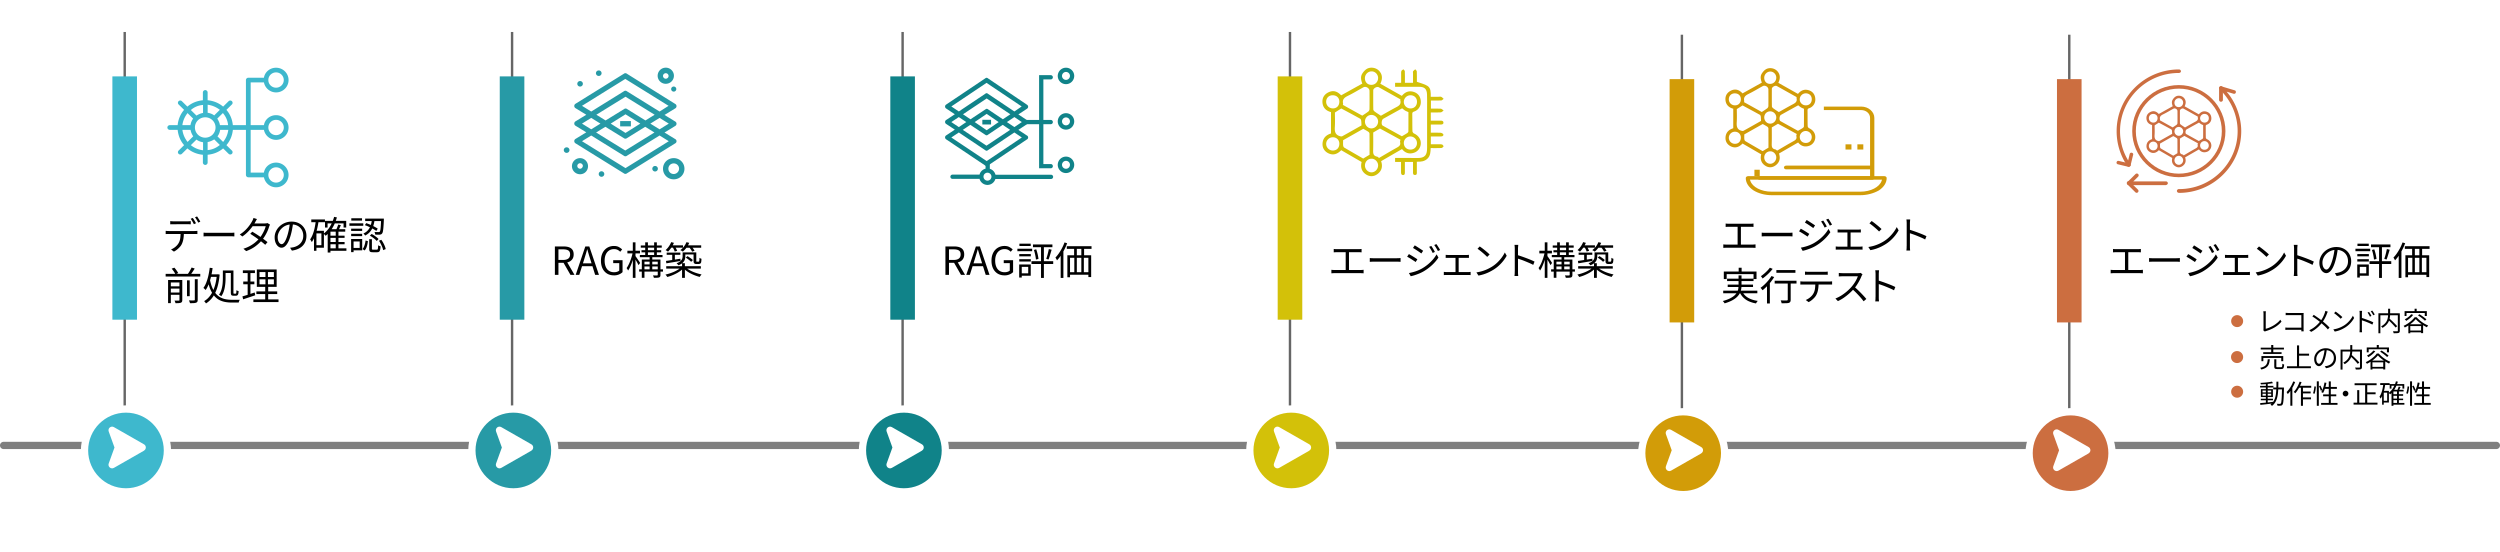 <svg xmlns="http://www.w3.org/2000/svg" width="860" height="190" fill="none" viewBox="0 0 860 190">
  <path fill="#fff" d="M0 0h860v190H0z"/>
  <path fill="#666" d="M858.751 154.479H1.249A1.247 1.247 0 0 1 0 153.23c0-.691.558-1.249 1.25-1.249h857.5c.691 0 1.249.558 1.249 1.249 0 .691-.558 1.249-1.249 1.249Z" opacity=".83"/>
  <path fill="#279AA6" d="m232.279 47.844-3.689-2.257 3.689-2.256a.883.883 0 0 0 0-1.532l-3.689-2.256 3.689-2.257a.883.883 0 0 0 0-1.532l-16.665-10.416a.788.788 0 0 0-.958 0l-16.665 10.35a.884.884 0 0 0 0 1.531l3.69 2.257-3.69 2.256a.884.884 0 0 0 0 1.532l3.69 2.257-3.69 2.256a.884.884 0 0 0 0 1.532l16.665 10.35a.788.788 0 0 0 .958 0l16.665-10.35c.592-.291.592-1.165 0-1.457v-.008Zm-2.215-5.32-3.173 1.964-3.173-1.965 3.173-1.965 3.173 1.965Zm-14.891-3.206 5.089 3.205-5.089 3.206-5.089-3.206 5.089-3.205Zm-6.854 2.115-3.174-1.965 10.028-6.195 10.027 6.195-3.173 1.965-6.338-3.939a.788.788 0 0 0-.958 0l-6.412 3.939Zm6.337 6.12a.788.788 0 0 0 .958 0l6.338-3.939 3.173 1.965-10.027 6.195-10.028-6.195 3.174-1.965 6.412 3.939Zm-14.449-11.15 14.891-9.25 14.891 9.25-3.098 1.966-11.277-6.994a.788.788 0 0 0-.958 0l-11.276 6.994-3.173-1.965Zm0 6.12 3.173-1.965 3.173 1.965-3.173 1.965-3.173-1.965Zm14.966 15.304-14.966-9.25 3.173-1.965 11.276 6.994a.788.788 0 0 0 .958 0l11.277-6.994 3.173 1.965-14.891 9.25Zm-15.624-3.43c-1.549 0-2.799 1.24-2.799 2.772 0 1.532 1.25 2.773 2.799 2.773s2.732-1.24 2.732-2.773c0-1.532-1.25-2.772-2.732-2.772Zm0 3.647a.967.967 0 0 1-.958-.95c0-.516.441-.949.958-.949.516 0 .958.433.958.95-.075.507-.442.949-.958.949Zm29.482-29.217c1.55 0 2.799-1.241 2.799-2.773s-1.249-2.773-2.799-2.773a2.782 2.782 0 0 0-2.798 2.773c0 1.532 1.249 2.773 2.798 2.773Zm0-3.647c.517 0 .958.433.958.949s-.441.949-.958.949a.967.967 0 0 1-.957-.95c0-.515.441-.948.957-.948Zm2.732 29.217c-2.065 0-3.689 1.607-3.689 3.647s1.624 3.647 3.689 3.647c2.066 0 3.69-1.607 3.69-3.647s-1.624-3.647-3.69-3.647Zm0 5.462c-1.033 0-1.84-.8-1.84-1.824s.807-1.823 1.84-1.823 1.841.8 1.841 1.823c0 .95-.808 1.824-1.841 1.824ZM205.962 24.23a.95.95 0 1 1 0 1.899.951.951 0 0 1-.958-.95c0-.524.433-.948.958-.948Zm-6.413 3.647c.533 0 .958.425.958.95a.95.95 0 0 1-.958.949.95.95 0 0 1-.958-.95c0-.524.433-.949.958-.949Zm32.214 1.89c.492 0 .883.392.883.875s-.4.874-.883.874a.882.882 0 0 1-.883-.874c0-.483.4-.875.883-.875Zm-6.413 27.327a.95.95 0 0 1 .958.95.956.956 0 0 1-.958.949.956.956 0 0 1-.957-.95.95.95 0 0 1 .957-.949Zm-18.431 1.824a.95.95 0 0 1 .958.95.955.955 0 0 1-.958.948.956.956 0 0 1-.957-.949c0-.524.433-.949.957-.949Zm-12.017-8.235a.95.95 0 1 1 0 1.898.95.95 0 0 1-.958-.949c0-.524.433-.949.958-.949Z"/>
  <path fill="#279AA6" d="M217.022 41.65h-3.69v1.823h3.69v-1.824Z"/>
  <path fill="#108389" d="m353.316 46.653-2.998-1.981 2.998-1.982a.801.801 0 0 0 0-1.34l-2.998-1.982 2.998-1.982a.801.801 0 0 0 0-1.34l-13.533-9.143a.605.605 0 0 0-.783 0l-13.534 9.076a.801.801 0 0 0 0 1.34l2.998 1.982-2.998 1.982a.801.801 0 0 0 0 1.34l2.998 1.982-2.998 1.982a.801.801 0 0 0 0 1.34L339 57.003a.605.605 0 0 0 .783 0l13.533-9.076c.483-.258.483-1.024 0-1.282v.008Zm-1.799-4.663-2.573 1.724-2.574-1.724 2.574-1.723 2.573 1.723Zm-12.101-2.814 4.131 2.814-4.131 2.815-4.131-2.815 4.131-2.814Zm-5.572 1.857-2.573-1.724 8.145-5.437 8.145 5.437-2.573 1.724-5.147-3.456a.595.595 0 0 0-.775 0l-5.213 3.456h-.009Zm5.147 5.37a.605.605 0 0 0 .783 0l5.147-3.455 2.574 1.724-8.146 5.437-8.145-5.438 2.574-1.723 5.213 3.455Zm-11.734-9.783 12.101-8.118 12.101 8.118-2.515 1.724-9.161-6.137a.605.605 0 0 0-.783 0l-9.162 6.136-2.573-1.723h-.008Zm0 5.37 2.573-1.723 2.574 1.723-2.574 1.724-2.573-1.724Zm12.159 13.422-12.159-8.118 2.573-1.723 9.161 6.136a.605.605 0 0 0 .783 0l9.162-6.136 2.573 1.723-12.101 8.118h.008Z"/>
  <path fill="#108389" d="M340.924 41.216h-2.999v1.599h2.999v-1.599Zm20.529 16.678h-4.006v-32.04h4.006c.408 0 .733.325.733.733a.729.729 0 0 1-.733.732h-2.532v29.11h2.532c.408 0 .733.324.733.732a.729.729 0 0 1-.733.733Z"/>
  <path fill="#108389" d="M361.453 42.723h-8.403a.729.729 0 0 1-.733-.733c0-.407.325-.732.733-.732h8.403c.408 0 .733.325.733.732a.729.729 0 0 1-.733.733Zm5.247-13.772a2.834 2.834 0 0 1-2.832-2.83 2.84 2.84 0 0 1 2.832-2.831 2.84 2.84 0 0 1 2.832 2.83 2.84 2.84 0 0 1-2.832 2.831Zm0-4.204c-.749 0-1.366.616-1.366 1.365 0 .75.617 1.366 1.366 1.366.75 0 1.366-.617 1.366-1.366a1.37 1.37 0 0 0-1.366-1.365Zm0 19.849a2.834 2.834 0 0 1-2.832-2.83 2.84 2.84 0 0 1 2.832-2.831 2.84 2.84 0 0 1 2.832 2.83 2.84 2.84 0 0 1-2.832 2.831Zm0-4.204c-.749 0-1.366.616-1.366 1.365 0 .75.617 1.366 1.366 1.366.75 0 1.366-.616 1.366-1.366a1.37 1.37 0 0 0-1.366-1.365Zm0 19.142a2.834 2.834 0 0 1-2.832-2.831 2.84 2.84 0 0 1 2.832-2.83 2.84 2.84 0 0 1 2.832 2.83 2.84 2.84 0 0 1-2.832 2.831Zm0-4.205c-.749 0-1.366.616-1.366 1.366 0 .75.617 1.365 1.366 1.365.75 0 1.366-.616 1.366-1.365 0-.75-.616-1.366-1.366-1.366Zm-27.009 8.285a2.834 2.834 0 0 1-2.832-2.831 2.84 2.84 0 0 1 2.832-2.831 2.84 2.84 0 0 1 2.832 2.83 2.84 2.84 0 0 1-2.832 2.832Zm0-4.205c-.75 0-1.366.616-1.366 1.366 0 .749.616 1.365 1.366 1.365.75 0 1.366-.616 1.366-1.365 0-.75-.616-1.366-1.366-1.366Z"/>
  <path fill="#108389" d="M339.766 58.627a.729.729 0 0 1-.733-.733v-1.49c0-.409.325-.733.733-.733s.733.324.733.732v1.49a.729.729 0 0 1-.733.733Zm-3.015 2.905h-9.086a.729.729 0 0 1-.733-.732c0-.408.325-.733.733-.733h9.086c.408 0 .733.325.733.733a.729.729 0 0 1-.733.732Zm24.794.042h-19.256a.729.729 0 0 1-.733-.733c0-.408.325-.733.733-.733h19.256c.408 0 .732.325.732.733a.728.728 0 0 1-.732.733Z"/>
  <path fill="#D29C08" d="M609.398 67.144c-2.248 0-4.514-.608-6.213-1.665-1.724-1.157-2.64-2.631-2.64-4.238 0-.341.367-.641.775-.641h46.922c.416 0 .775.3.775.641 0 1.607-.917 3.072-2.649 4.246-1.874 1.066-4.147 1.657-6.371 1.657h-30.599Zm-7.287-4.954c.708 2.173 3.781 3.747 7.287 3.747h30.599c3.506 0 6.571-1.574 7.287-3.747l.125-.374h-45.423l.125.374Zm12.326-3.93c-.408 0-.766-.3-.766-.641s.358-.641.766-.641h29.066c.408 0 .766.3.766.64 0 .342-.433.642-.766.642h-29.066Zm22.462-8.601h-2.041v1.773h2.041V49.66Z"/>
  <path fill="#D29C08" d="M636.616 49.942h-1.475v1.208h1.475v-1.208Zm4.364-.283h-2.041v1.773h2.041V49.66Z"/>
  <path fill="#D29C08" d="M640.697 49.942h-1.475v1.208h1.475v-1.208Z"/>
  <path fill="#D29C08" d="M605.317 61.815c-.416 0-.774-.3-.774-.64v-.55h8.736v-.017h30.024V40.567c0-1.516-1.341-2.698-3.056-2.698h-12.843v-1.207h12.843c2.498 0 4.53 1.757 4.53 3.913v20.682c0 .25-.341.567-.699.567h-38.761v-.009Z"/>
  <path fill="#D29C08" d="M605.351 60.625v-2.232h-1.833v2.232h1.833Zm13.2-11.607c-2.207 1.274-4.38 2.531-6.579 3.797.55 1.665.225 3.08-1.216 4.105-1.133.807-2.374.832-3.531.066-1.416-.924-1.766-2.298-1.375-3.897-2.148-1.24-4.264-2.472-6.412-3.713-1.15 1.19-2.482 1.748-4.073.95-1.208-.609-1.849-1.675-1.791-2.99.075-1.665 1.041-2.723 2.665-3.214v-6.728c-1.64-.424-2.623-1.482-2.69-3.189-.05-1.365.642-2.406 1.883-3.022 1.565-.766 2.873-.283 3.997.94 2.216-1.232 4.398-2.447 6.646-3.696-.383-1.033-.641-2.115-.025-3.106.35-.558.825-1.116 1.375-1.457 1.166-.733 2.856-.466 3.814.45 1.133 1.09 1.324 2.523.508 4.171 1.124.641 2.257 1.282 3.398 1.924 1.116.632 2.232 1.257 3.365 1.89 1.066-1.308 2.398-1.774 3.981-1.158 1.316.508 2.007 1.699 1.982 3.198-.025 1.257-.833 2.447-2.074 2.864-.475.158-.616.333-.608.824.033 1.774 0 3.547.05 5.32 0 .259.233.633.458.742 1.383.633 2.174 1.706 2.165 3.089 0 1.265-.791 2.49-1.998 2.939-1.35.5-2.582.291-3.615-.774-.1-.1-.183-.217-.291-.342l-.009.017Zm-18.514-2.781c0 .658-.033 1.166.017 1.665.025.225.158.533.341.641 2.008 1.19 4.031 2.348 5.955 3.456.691-.417 1.316-.791 1.999-1.191 0-2.165 0-4.388-.017-6.62 0-.19-.158-.457-.316-.566-.517-.35-1.066-.632-1.632-.965-2.108 1.19-4.265 2.406-6.338 3.58h-.009Zm9.461-2.398c0 1.723.034 3.555-.016 5.379-.025.999-.092 1.931 1.207 2.181.225.042.417.275.642.425 1.799-1.05 3.581-2.123 5.396-3.13.767-.425 1.508-.767 1.216-1.874-.058-.217.084-.483.134-.725-2.207-1.207-4.381-2.39-6.447-3.522-.741.442-1.39.825-2.123 1.258l-.009.008Zm2.424-5.279c1.407-.791 2.931-1.674 4.489-2.506.949-.508 1.965-.925 1.591-2.323-.025-.1.033-.217.05-.317-2.299-1.282-4.556-2.556-6.821-3.813-.558-.308-1.716.341-1.716.974-.008 2.007-.017 4.005.017 6.012 0 .233.241.516.449.666.583.433 1.2.816 1.949 1.315l-.008-.008Zm-5.872-.025c.692-.458 1.341-.858 1.933-1.324.199-.158.341-.5.341-.758.025-1.89.017-3.78 0-5.67 0-.899-1.158-1.59-1.94-1.157-1.6.882-3.157 1.84-4.798 2.64-1.082.532-1.882 1.09-1.574 2.447.025.125-.041.267-.066.425l6.096 3.389.008.008Zm-8.586-1.007c0 1.448.075 2.997-.025 4.529-.092 1.349.066 2.465 1.557 2.906.233.066.55.15.733.05 2.049-1.124 4.073-2.282 6.072-3.414-.034-.524-.034-1.04-.1-1.54-.034-.208-.167-.491-.342-.583-1.99-1.1-3.998-2.173-5.913-3.206-.666.425-1.258.8-1.991 1.266l.009-.008Zm21.121-1.308c-1.999 1.108-3.965 2.19-5.93 3.29-.55.307-.7 1.856-.192 2.147 2.032 1.141 4.073 2.265 6.038 3.348.617-.358 1.166-.65 1.683-.991.175-.117.366-.358.366-.542.025-2.023.017-4.046.017-6.044-.383-.175-.733-.3-1.041-.492-.317-.191-.592-.44-.941-.716ZM606.9 54.164c-.008 1.173.933 2.164 2.057 2.173 1.108.008 2.074-1.008 2.082-2.182 0-1.116-.958-2.106-2.04-2.106-1.183 0-2.091.907-2.099 2.114Zm4.139-27.452c0-1.15-.941-2.107-2.04-2.099-1.158 0-2.099.966-2.107 2.14 0 1.266.824 2.115 2.065 2.099 1.174-.009 2.082-.95 2.082-2.14ZM606.9 40.375c0 1.166.883 2.123 1.99 2.157 1.183.033 2.166-.966 2.149-2.19-.017-1.1-.983-2.048-2.099-2.04-1.149 0-2.032.907-2.04 2.073Zm-10.144-8.26c-1.199 0-2.032.841-2.041 2.04 0 1.174.925 2.09 2.124 2.09 1.216 0 2.032-.882 2.016-2.156-.017-1.19-.858-1.982-2.099-1.974Zm2.099 15.23c0-1.175-.858-2.032-2.049-2.04a2.108 2.108 0 0 0-2.091 2.14c.025 1.132.966 2.03 2.099 2.03 1.224 0 2.032-.849 2.041-2.13Zm22.353-15.238a2.084 2.084 0 0 0-2.099 2.115c.009 1.116.95 2.023 2.091 2.023 1.224 0 2.049-.849 2.049-2.115 0-1.19-.842-2.023-2.049-2.023h.008Zm0 17.069c1.191 0 2.032-.858 2.032-2.04a2.08 2.08 0 0 0-2.049-2.073c-1.116-.017-2.073.924-2.073 2.04 0 1.224.866 2.081 2.098 2.073h-.008Z"/>
  <path fill="#CC6E40" d="M749.515 60.958c-8.836 0-16.032-7.11-16.032-15.845 0-8.734 7.196-15.845 16.032-15.845 8.837 0 16.033 7.11 16.033 15.845 0 8.734-7.196 15.845-16.033 15.845Zm0-30.466c-8.153 0-14.791 6.561-14.791 14.621s6.638 14.621 14.791 14.621c8.154 0 14.792-6.561 14.792-14.621s-6.638-14.621-14.792-14.621Z"/>
  <path fill="#CC6E40" d="M732.284 57.37c-.183-.017-.358-.1-.441-.234a21.13 21.13 0 0 1-3.723-12.023c0-5.654 2.24-10.983 6.296-14.996a21.469 21.469 0 0 1 15.174-6.228c.35 0 .658.3.658.641 0 .342-.383.575-.724.575-11.16 0-20.23 8.976-20.23 20 0 3.38.816 6.56 2.432 9.458l.358.641.533-2.223c.083-.283.292-.466.55-.466a.73.73 0 0 1 .183.025c.192.058.342.158.417.3a.516.516 0 0 1 .033.416l-.875 3.597c-.058.3-.341.4-.499.433l-.084.017-.05.05-.008.016Z"/>
  <path fill="#CC6E40" d="m732.109 57.37-3.556-.85a.645.645 0 0 1-.408-.3.512.512 0 0 1-.034-.416c.084-.3.292-.475.558-.475a.75.75 0 0 1 .184.025l3.639.866c.183.05.333.159.408.3a.512.512 0 0 1 .033.416c-.05.225-.341.442-.591.442h-.216l-.017-.009Zm17.406 8.958c-.349 0-.658-.3-.658-.64 0-.342.309-.642.658-.642h.134c11.085 0 20.096-8.942 20.096-19.925 0-5.42-2.199-10.532-6.18-14.396a.585.585 0 0 1-.1-.724.693.693 0 0 1 .583-.308c.042 0 .092 0 .134.016l4.547 1.358a.522.522 0 0 1 .341.258c.084.15.1.341.042.533-.075.258-.291.408-.575.408a.798.798 0 0 1-.233-.034l-2.323-.69.566.715c1.024 1.29 1.891 2.748 2.648 4.455 1.191 2.78 1.791 5.62 1.791 8.418 0 5.653-2.24 10.982-6.296 14.995-4.056 4.014-9.453 6.228-15.175 6.228v-.025Z"/>
  <path fill="#CC6E40" d="M764.023 35.005c-.349 0-.658-.3-.658-.641v-4.089c0-.341.309-.64.658-.64.35 0 .658.299.658.64v4.089c0 .341-.308.64-.658.64ZM732.325 63.68a.663.663 0 0 1-.608-.39.604.604 0 0 1 .15-.692l2.757-2.722a.646.646 0 0 1 .9 0 .626.626 0 0 1 0 .882l-1.658 1.64h11.219c.349 0 .657.3.657.642 0 .316-.424.64-.724.64h-12.693Z"/>
  <path fill="#CC6E40" d="M735.007 66.328a.602.602 0 0 1-.449-.2l-2.757-2.722a.622.622 0 0 1 0-.883.642.642 0 0 1 .899 0l2.757 2.723a.622.622 0 0 1 0 .883c-.183.183-.333.2-.45.2ZM756.428 51.4c-1.599.924-3.165 1.823-4.747 2.747.4 1.2.166 2.223-.875 2.964-.816.583-1.715.6-2.548.05-1.025-.666-1.274-1.657-.991-2.814-1.549-.9-3.082-1.782-4.631-2.681-.833.857-1.79 1.265-2.948.683-.875-.433-1.341-1.208-1.299-2.157.05-1.199.758-1.973 1.924-2.323v-4.862c-1.183-.309-1.899-1.075-1.941-2.299-.042-.99.466-1.74 1.358-2.181 1.132-.558 2.073-.2 2.889.683 1.6-.891 3.182-1.766 4.798-2.673-.275-.75-.467-1.524-.017-2.248.25-.408.591-.808.991-1.058.841-.532 2.066-.341 2.757.325.816.791.958 1.824.366 3.014.816.458 1.633.924 2.457 1.39.808.459 1.616.908 2.432 1.366.775-.949 1.732-1.282 2.873-.832.95.366 1.449 1.224 1.433 2.306a2.246 2.246 0 0 1-1.499 2.073c-.342.117-.45.242-.442.591.025 1.283 0 2.565.034 3.847 0 .183.166.458.333.533.999.458 1.565 1.232 1.565 2.231 0 .916-.574 1.799-1.44 2.124-.975.358-1.866.208-2.615-.558-.075-.075-.134-.158-.209-.25l-.008.008Zm-13.375-2.007c0 .474-.025.84.008 1.207.017.167.116.391.241.466 1.45.858 2.915 1.69 4.298 2.498.5-.3.949-.566 1.441-.866 0-1.565 0-3.172-.009-4.779a.546.546 0 0 0-.233-.408c-.366-.25-.766-.458-1.182-.7-1.525.858-3.082 1.74-4.581 2.59l.017-.008Zm6.837-1.732c0 1.249.025 2.564-.008 3.888-.017.725-.067 1.4.874 1.582.167.034.3.2.458.308 1.3-.757 2.582-1.532 3.898-2.264.55-.308 1.091-.558.875-1.35-.042-.158.058-.349.1-.524-1.6-.874-3.165-1.732-4.664-2.54-.533.317-1.008.6-1.533.908v-.008Zm1.749-3.814c1.016-.574 2.116-1.207 3.24-1.815.683-.366 1.416-.666 1.149-1.682-.016-.066.025-.158.034-.224-1.658-.925-3.29-1.849-4.931-2.756-.408-.225-1.241.25-1.241.699 0 1.449-.016 2.898.008 4.338 0 .167.175.375.325.483.417.316.866.591 1.408.95l.008.007Zm-4.239-.016c.5-.333.966-.616 1.399-.958.142-.108.25-.358.25-.55.017-1.365.008-2.73 0-4.096 0-.65-.833-1.149-1.407-.832-1.158.632-2.282 1.332-3.465 1.906-.783.383-1.358.783-1.141 1.765.017.092-.033.192-.05.308 1.507.833 2.998 1.666 4.406 2.448l.008.009Zm-6.205-.725c0 1.05.059 2.165-.016 3.273-.067.974.05 1.782 1.124 2.098.167.05.4.108.533.033 1.482-.816 2.94-1.648 4.389-2.464-.025-.383-.025-.75-.075-1.108-.025-.15-.116-.358-.241-.425-1.441-.799-2.89-1.573-4.273-2.314-.483.308-.908.583-1.432.916l-.009-.009Zm15.258-.94c-1.441.799-2.865 1.582-4.281 2.373-.4.224-.5 1.34-.141 1.548 1.465.824 2.948 1.64 4.364 2.423.449-.258.841-.474 1.216-.716.125-.083.258-.258.266-.391.017-1.466.008-2.923.008-4.363-.274-.125-.524-.217-.749-.358-.225-.142-.425-.317-.683-.517Zm-8.437 12.964c0 .849.675 1.565 1.491 1.573.8 0 1.499-.724 1.499-1.573 0-.808-.691-1.524-1.474-1.524-.849 0-1.507.658-1.516 1.524Zm2.99-19.834c0-.824-.674-1.515-1.474-1.515-.833 0-1.516.7-1.524 1.549 0 .916.6 1.523 1.491 1.515.849 0 1.507-.683 1.499-1.549h.008Zm-2.99 9.867c0 .84.633 1.532 1.441 1.557.858.025 1.566-.7 1.558-1.582-.009-.8-.717-1.474-1.516-1.474-.833 0-1.466.658-1.474 1.499h-.009Zm-7.329-5.97c-.866 0-1.474.608-1.474 1.474 0 .85.666 1.507 1.533 1.507.874 0 1.465-.633 1.457-1.557-.008-.858-.616-1.432-1.516-1.424Zm1.516 11c0-.85-.625-1.466-1.482-1.475-.842 0-1.533.7-1.508 1.54.017.817.7 1.466 1.516 1.466.883 0 1.474-.616 1.474-1.54v.008Zm16.149-11.008c-.85 0-1.524.674-1.516 1.523 0 .808.683 1.466 1.516 1.466.883 0 1.482-.616 1.482-1.524 0-.858-.608-1.457-1.482-1.465Zm0 12.331c.858 0 1.466-.616 1.466-1.474 0-.816-.667-1.49-1.483-1.498-.808-.009-1.499.666-1.499 1.473 0 .883.625 1.507 1.516 1.499Z"/>
  <path fill="#D3C109" d="M482.298 51.274a7249.061 7249.061 0 0 1-7.195 4.163c.608 1.824.249 3.373-1.333 4.488-1.241.883-2.598.908-3.864.075-1.549-1.016-1.941-2.514-1.508-4.271-2.348-1.357-4.672-2.706-7.021-4.063-1.257 1.299-2.715 1.915-4.464 1.04-1.324-.657-2.023-1.831-1.965-3.272.075-1.815 1.141-2.989 2.915-3.514v-7.36c-1.799-.466-2.874-1.624-2.948-3.489-.059-1.498.699-2.64 2.057-3.305 1.715-.841 3.139-.308 4.38 1.032 2.424-1.349 4.823-2.68 7.279-4.046-.424-1.133-.699-2.315-.025-3.406.384-.616.9-1.215 1.5-1.599 1.274-.799 3.131-.516 4.172.492 1.241 1.199 1.449 2.764.558 4.563 1.233.699 2.474 1.407 3.715 2.106 1.224.691 2.44 1.374 3.689 2.073 1.174-1.432 2.624-1.94 4.356-1.265 1.441.558 2.198 1.857 2.165 3.505-.025 1.374-.908 2.681-2.273 3.14-.517.174-.675.366-.667.898.042 1.94 0 3.889.059 5.829 0 .283.258.69.499.807 1.508.692 2.374 1.874 2.374 3.381 0 1.39-.866 2.723-2.191 3.214-1.474.55-2.823.316-3.956-.85-.108-.108-.199-.24-.316-.374l.008.008Zm-20.271-3.047c0 .724-.042 1.282.017 1.832.025.25.175.59.374.707 2.199 1.3 4.414 2.565 6.522 3.78.757-.457 1.44-.865 2.182-1.307 0-2.373.008-4.812-.017-7.244 0-.216-.167-.5-.35-.624-.558-.383-1.166-.7-1.79-1.058-2.307 1.308-4.664 2.64-6.938 3.922v-.008Zm10.361-2.631c0 1.89.033 3.888-.017 5.887-.025 1.09-.1 2.114 1.324 2.39.25.05.458.299.7.465 1.965-1.149 3.914-2.323 5.905-3.43.832-.466 1.649-.841 1.324-2.048-.067-.233.091-.525.141-.791-2.423-1.324-4.797-2.623-7.062-3.855-.808.483-1.524.907-2.324 1.373l.009.009Zm2.648-5.779c1.541-.866 3.206-1.831 4.914-2.747 1.041-.558 2.148-1.016 1.749-2.548-.025-.108.033-.233.05-.342-2.516-1.407-4.989-2.797-7.471-4.171-.616-.341-1.882.375-1.882 1.066-.008 2.19-.017 4.388.017 6.578 0 .25.266.566.491.732.633.475 1.316.891 2.132 1.44v-.008Zm-6.421-.025c.749-.508 1.466-.932 2.115-1.448.217-.167.375-.55.375-.833.033-2.065.017-4.138.008-6.203 0-.991-1.266-1.74-2.123-1.266-1.749.966-3.457 2.015-5.247 2.89-1.183.582-2.057 1.19-1.724 2.68.033.134-.042.292-.075.467 2.282 1.265 4.539 2.523 6.671 3.705v.008Zm-9.403-1.099c0 1.582.083 3.28-.025 4.963-.1 1.482.067 2.697 1.707 3.18.259.075.608.159.808.05 2.241-1.232 4.464-2.498 6.655-3.738-.034-.575-.034-1.14-.117-1.682-.033-.233-.183-.541-.366-.641-2.182-1.208-4.381-2.382-6.48-3.506-.733.467-1.382.875-2.174 1.383l-.008-.009Zm23.12-1.432c-2.182 1.207-4.339 2.398-6.488 3.597-.6.333-.766 2.04-.208 2.348 2.223 1.257 4.464 2.481 6.604 3.672.675-.391 1.283-.716 1.841-1.09.183-.126.399-.392.399-.592.025-2.215.017-4.43.017-6.62-.416-.19-.799-.332-1.141-.532-.341-.208-.641-.483-1.033-.783h.009Zm-12.793 19.65c-.016 1.282 1.016 2.373 2.257 2.381 1.216.009 2.274-1.099 2.274-2.38 0-1.216-1.05-2.307-2.232-2.316-1.291 0-2.282.991-2.299 2.315Zm4.531-30.058c0-1.257-1.024-2.306-2.24-2.298-1.266 0-2.299 1.058-2.307 2.34 0 1.382.907 2.315 2.265 2.298 1.282-.008 2.282-1.04 2.274-2.348l.008.008Zm-4.531 14.963c0 1.273.966 2.331 2.174 2.356 1.299.033 2.374-1.057 2.357-2.398-.017-1.207-1.083-2.24-2.299-2.232-1.257 0-2.223.991-2.232 2.274Zm-11.102-9.043c-1.307 0-2.232.924-2.24 2.24 0 1.282 1.016 2.29 2.332 2.281 1.324 0 2.224-.965 2.207-2.356-.017-1.299-.941-2.165-2.299-2.165Zm2.299 16.678c0-1.282-.941-2.223-2.249-2.232a2.293 2.293 0 0 0-2.282 2.34 2.294 2.294 0 0 0 2.299 2.223c1.341 0 2.232-.932 2.232-2.331Zm24.477-16.678a2.285 2.285 0 0 0-2.298 2.315c.008 1.224 1.041 2.215 2.29 2.215 1.341 0 2.249-.933 2.24-2.315 0-1.299-.924-2.215-2.24-2.223l.008.008Zm0 18.684c1.3 0 2.224-.94 2.224-2.24a2.282 2.282 0 0 0-2.249-2.272c-1.224-.017-2.273 1.007-2.273 2.24 0 1.34.949 2.28 2.298 2.273Z"/>
  <path fill="#D3C109" d="M495.632 38.652c.333-.025.65-.417.975-.633-.325-.217-.633-.6-.966-.625-1.116-.075-2.241-.033-3.398-.033v-2.78c1.232 0 2.398.04 3.547-.026.284-.017.55-.366.825-.558-.275-.233-.516-.55-.841-.682-.267-.117-.616-.026-.933-.026h-2.665c0-1.44.108-2.93-1.099-3.721-1.033-.675-2.349-.933-3.673-1.424 0-1.024.025-2.307-.025-3.58-.009-.25-.333-.483-.517-.725-.258.217-.574.391-.749.666-.117.175-.033.492-.033.741v3.24h-2.79v-.6c0-1.133.025-2.257-.034-3.38-.008-.226-.308-.442-.483-.667-.241.183-.591.325-.691.575-.133.333-.092.74-.092 1.115-.008.991 0 1.974 0 2.956h-2.082v1.374h8.212c1.907 0 2.698.708 2.773 2.614.059 1.6.025 3.198.025 4.788v13.53c0 2.373-.524 3.656-3.556 3.572-2.482-.066-4.972-.041-7.454-.025v1.358h2.041v3.547c0 .508.091.99.724.974.608-.025.6-.517.6-.974v-3.54h2.798v3.365c0 .5-.091 1.099.65 1.124.766.025.674-.575.666-1.074v-3.489c1.424.05 2.674-.1 3.673-1.074 1.008-.983 1.041-2.273 1.091-3.614 1.274 0 2.465.034 3.648-.025.275-.008.591-.274.766-.516.067-.091-.183-.516-.375-.641-.216-.133-.541-.125-.816-.133-1.049-.017-2.107 0-3.173 0v-2.69h3.331c.508 0 1.05-.075.983-.682-.025-.234-.608-.558-.958-.583-1.107-.075-2.232-.025-3.364-.025V42.84c1.132 0 2.223-.017 3.314 0 .517.008 1.033-.05 1.041-.65 0-.59-.483-.7-1.016-.682-1.116.024-2.223 0-3.339 0v-2.823c1.174 0 2.298.05 3.414-.033h.025Z"/>
  <path fill="#666" d="M43.316 11h-.833v139.649h.833V11Z"/>
  <path fill="#000" d="M56.992 79.409c.174.017.358.033.55.05.19.017.39.017.59.017h8.729c.141 0 .308 0 .508-.017.191-.008.374-.025.533-.05v1.107a8.328 8.328 0 0 0-.5-.016h-9.853a5.84 5.84 0 0 0-.557.025v-1.116Zm1.574-3.347.59.05c.2.016.409.025.617.025h4.614c.183 0 .391 0 .616-.017.225-.017.433-.033.617-.058v1.107c-.192-.016-.4-.025-.617-.033H59.14c-.208 0-.4.017-.583.033v-1.107h.008Zm4.688 3.888c0 .833-.058 1.599-.183 2.298a6.249 6.249 0 0 1-.616 1.882 4.272 4.272 0 0 1-.65.883 8.04 8.04 0 0 1-.907.849c-.334.266-.692.5-1.075.691l-.983-.733c.517-.216 1-.5 1.45-.866.45-.366.807-.757 1.066-1.174.341-.533.55-1.124.64-1.765a14.71 14.71 0 0 0 .134-2.073h1.116l.008.008Zm3.065-4.97c.117.15.242.332.375.549.133.216.267.441.391.658.125.225.242.424.325.616l-.716.316c-.133-.275-.3-.59-.508-.94-.208-.35-.391-.658-.575-.916l.708-.292v.008Zm1.466-.534c.117.159.242.35.383.575.142.225.283.441.417.658.133.216.241.408.316.583l-.716.316a14.168 14.168 0 0 0-.517-.95c-.2-.34-.4-.64-.59-.882l.707-.291v-.008Zm2.232 5.588c.133.008.3.016.492.033.191.016.408.025.65.025h8.019c.342 0 .625-.009.867-.025.241-.017.433-.033.574-.042v1.307c-.133-.008-.333-.025-.591-.041a13.146 13.146 0 0 0-.833-.025h-7.312c-.367 0-.708 0-1.041.016-.334.017-.6.025-.817.05v-1.307l-.008.008Zm18.389-4.688a8.97 8.97 0 0 0-.333.558c-.108.191-.191.358-.266.483a14.51 14.51 0 0 1-1.033 1.607 16.157 16.157 0 0 1-1.483 1.74 13.025 13.025 0 0 1-1.915 1.615l-.891-.69a10.657 10.657 0 0 0 1.982-1.558 13.601 13.601 0 0 0 1.416-1.665c.383-.541.675-1.016.883-1.416.075-.116.15-.274.241-.483.092-.208.15-.4.183-.566l1.216.383v-.008Zm4.49 1.915c-.059.1-.117.216-.175.35-.05.141-.1.258-.15.366-.125.45-.3.94-.533 1.465-.234.525-.5 1.05-.817 1.582a11.61 11.61 0 0 1-1.066 1.524c-.591.741-1.34 1.449-2.232 2.123-.89.683-1.974 1.25-3.231 1.716l-.958-.825a12.102 12.102 0 0 0 2.257-.949c.675-.375 1.291-.79 1.832-1.249.542-.45 1.016-.916 1.416-1.399.35-.408.666-.857.95-1.349.291-.49.541-.974.75-1.457a7.68 7.68 0 0 0 .466-1.349h-4.948l.425-.949h4.24c.174 0 .34-.008.49-.033a1.8 1.8 0 0 0 .384-.1l.883.533h.016ZM86.79 79.7c.424.25.874.524 1.349.824.475.3.941.616 1.407.94.467.325.916.642 1.341.95.425.308.808.608 1.133.882l-.783.916c-.3-.274-.666-.582-1.083-.915a40.127 40.127 0 0 0-1.34-1.016 48.739 48.739 0 0 0-1.416-.991c-.475-.316-.908-.608-1.316-.866l.716-.733-.008.009Zm14.034-2.997a42.35 42.35 0 0 1-.341 2.173c-.142.758-.317 1.49-.525 2.198-.267.916-.558 1.682-.883 2.29-.325.616-.675 1.074-1.05 1.382-.374.308-.766.466-1.174.466-.408 0-.766-.141-1.132-.424-.367-.283-.658-.691-.891-1.233-.234-.54-.35-1.174-.35-1.898s.15-1.415.45-2.065c.3-.65.707-1.224 1.24-1.724.525-.5 1.15-.899 1.858-1.19a5.957 5.957 0 0 1 2.282-.441c.808 0 1.482.125 2.115.383a4.852 4.852 0 0 1 1.607 1.057c.442.45.783.966 1.025 1.557.241.591.358 1.224.358 1.898 0 .933-.2 1.757-.591 2.465a4.6 4.6 0 0 1-1.708 1.732c-.741.441-1.64.733-2.698.883l-.625-.983c.217-.025.417-.05.617-.083.191-.025.374-.059.533-.092.424-.1.841-.25 1.249-.458a4.115 4.115 0 0 0 1.083-.8c.316-.324.574-.707.766-1.157.191-.45.283-.957.283-1.54a4.29 4.29 0 0 0-.267-1.515 3.605 3.605 0 0 0-.782-1.233 3.674 3.674 0 0 0-1.266-.84c-.5-.209-1.066-.309-1.708-.309a4.8 4.8 0 0 0-1.982.4 4.795 4.795 0 0 0-1.507 1.05 4.575 4.575 0 0 0-.95 1.415 3.676 3.676 0 0 0-.333 1.498c0 .558.075 1.016.217 1.383.15.358.325.624.533.79.208.167.416.25.616.25s.433-.108.65-.316c.224-.208.45-.55.683-1.016.233-.466.458-1.074.683-1.815a21.5 21.5 0 0 0 .799-4.155l1.116.017Zm7.812-.758.958.15c-.134.933-.309 1.84-.517 2.715a17.9 17.9 0 0 1-.758 2.447 9.948 9.948 0 0 1-1.057 2.015c-.034-.066-.092-.166-.159-.283a7.513 7.513 0 0 0-.216-.358 2.647 2.647 0 0 0-.2-.283c.358-.508.658-1.09.916-1.765.258-.674.467-1.399.633-2.181.167-.783.3-1.599.4-2.432v-.025Zm-1.558-.44h4.706v.932h-4.706v-.933Zm.933 3.887h.841v6.886h-.841v-6.886Zm.417 0h2.998v5.837h-2.998v-.882h2.132v-4.064h-2.132v-.89Zm6.512-4.795.95.183c-.375 1.349-.883 2.564-1.541 3.647-.649 1.082-1.432 1.981-2.34 2.689a2.644 2.644 0 0 0-.192-.233c-.083-.092-.175-.183-.266-.275a2.583 2.583 0 0 0-.25-.216c.883-.65 1.624-1.474 2.232-2.473.608-1 1.074-2.115 1.407-3.34v.018Zm-3.131 1.373h7.287v2.29h-.907v-1.424h-5.506v1.424h-.882v-2.29h.008Zm1.866 2.865h5.088v.866h-5.088v7.169h-.95v-7.145l.866-.89h.084Zm-.35 2.223h5.213v.774h-5.213v-.774Zm0 2.181h5.213v.783h-5.213v-.783Zm.016 2.182h5.822v.849h-5.822v-.85Zm2.149-5.97h.933v6.42h-.933v-6.42Zm.841-2.215.933.225c-.158.35-.325.69-.483 1.049-.167.35-.325.65-.475.9l-.758-.217c.142-.267.292-.592.442-.966.15-.375.266-.708.35-.991h-.009Zm3.865-.408h4.772v.84h-4.772v-.84Zm.583 5.395h.849v4.505h-.849v-4.505Zm.016-3.572h3.782v.783h-3.782v-.783Zm0 1.774h3.782v.8h-3.782v-.8Zm.05-5.346h3.69v.8h-3.69v-.8Zm.4 7.144h3.348v3.889h-3.348v-.825h2.482v-2.223h-2.482v-.84Zm4.506.508.799.217c-.041.391-.108.782-.191 1.182-.083.4-.2.774-.35 1.124-.15.35-.341.65-.575.9l-.749-.484c.216-.224.391-.49.524-.807.134-.317.25-.658.342-1.024.092-.367.158-.741.2-1.116v.008Zm2.199-7.177h.916a11.747 11.747 0 0 1-.292 1.59 7.475 7.475 0 0 1-.558 1.516 5.22 5.22 0 0 1-.949 1.324c-.392.4-.883.749-1.466 1.049a1.926 1.926 0 0 0-.258-.375 2.516 2.516 0 0 0-.325-.333c.541-.25.991-.55 1.349-.916a4.41 4.41 0 0 0 .85-1.174 5.87 5.87 0 0 0 .483-1.316c.108-.457.191-.915.25-1.365Zm-2.441 1.907.483-.708a20.529 20.529 0 0 1 2.849 1.249c.441.233.808.458 1.099.658l-.491.782a10.819 10.819 0 0 0-1.1-.69c-.441-.25-.907-.492-1.399-.717a12.205 12.205 0 0 0-1.432-.574h-.009Zm.109-2.265h5.904v.85h-5.904v-.85Zm1.399 7.086h.916v3.222c0 .158.025.258.083.308.058.05.175.067.358.067h1.25c.116 0 .208-.034.266-.1.058-.067.108-.209.133-.417.025-.208.042-.55.05-.999a.95.95 0 0 0 .242.15c.1.05.2.092.308.125.108.033.208.067.291.091a6.6 6.6 0 0 1-.158 1.258c-.083.3-.2.5-.366.616-.167.108-.392.166-.675.166h-1.482c-.325 0-.583-.033-.767-.108a.597.597 0 0 1-.366-.383 2.611 2.611 0 0 1-.092-.758v-3.238h.009Zm.216-1.216.6-.583c.291.142.591.316.891.516.3.209.583.417.85.625.266.216.483.416.641.6l-.616.665a6.4 6.4 0 0 0-.625-.616 11.675 11.675 0 0 0-.841-.65c-.3-.207-.608-.399-.908-.565l.008.008Zm3.865-5.878h.949v.416a52.949 52.949 0 0 1-.15 2.548 13.3 13.3 0 0 1-.183 1.482c-.075.341-.167.566-.283.69a.88.88 0 0 1-.333.284 1.425 1.425 0 0 1-.467.108 5.101 5.101 0 0 1-.658.017c-.283 0-.583-.017-.899-.033a2.122 2.122 0 0 0-.083-.458 1.596 1.596 0 0 0-.184-.45c.309.025.592.042.85.05h.55c.191.017.341-.025.424-.133.084-.092.15-.283.209-.583.058-.3.108-.758.149-1.357.042-.608.084-1.407.109-2.415v-.166Zm-.75 7.635.816-.333a9.852 9.852 0 0 1 1.208 2.181c.15.375.25.708.316 1.016l-.891.358c-.05-.3-.15-.641-.291-1.016-.142-.374-.317-.75-.517-1.14a10.848 10.848 0 0 0-.633-1.075l-.008.009ZM56.983 94.205h11.91v.916h-11.91v-.916Zm.841 2.115h4.223v.85h-3.282v7.11h-.949v-7.969l.008.009Zm.533 2.173h3.748v.783h-3.748v-.783Zm0 2.132h3.748v.782h-3.748v-.782Zm.692-8.21.932-.333c.259.275.508.59.758.949.25.358.442.658.575.916l-.983.374a5.608 5.608 0 0 0-.525-.924 10.457 10.457 0 0 0-.75-.982h-.007Zm2.681 3.905h.975v6.886c0 .249-.033.441-.1.583-.067.141-.192.249-.383.333-.184.083-.433.124-.725.149-.3.017-.674.025-1.124.025a3 3 0 0 0-.142-.449 2.857 2.857 0 0 0-.208-.45c.341.009.641.017.916.017h.55c.1 0 .158-.017.191-.05.034-.033.05-.092.05-.175v-6.877.008Zm2.599.116h.933v5.462h-.933v-5.462Zm1.582-4.413 1.066.35c-.25.416-.516.841-.808 1.266-.291.424-.55.8-.79 1.107l-.892-.316a12.886 12.886 0 0 0 1.016-1.599c.158-.291.292-.55.408-.79v-.018Zm1.116 4.014h.983v7.077c0 .283-.042.508-.117.658-.083.158-.225.275-.441.35-.208.083-.475.133-.816.149a15.44 15.44 0 0 1-1.283.017 2.54 2.54 0 0 0-.15-.475 5.424 5.424 0 0 0-.216-.482c.4.016.766.025 1.09.025.326 0 .55 0 .667-.017.108 0 .183-.017.217-.05.041-.033.058-.1.058-.2v-7.06l.008.008Zm5.123-3.922.982.117a29.95 29.95 0 0 1-.525 2.88 20.355 20.355 0 0 1-.783 2.573c-.308.791-.666 1.49-1.082 2.09-.042-.066-.117-.141-.209-.233-.091-.091-.191-.183-.291-.275a2.568 2.568 0 0 0-.275-.216c.4-.541.741-1.174 1.016-1.907a16.67 16.67 0 0 0 .708-2.381c.192-.858.341-1.74.458-2.656v.008Zm2.448 2.248h.174l.184-.025.6.117c-.159 1.765-.442 3.297-.85 4.58-.408 1.281-.941 2.356-1.582 3.23a8.39 8.39 0 0 1-2.266 2.115c-.083-.125-.175-.267-.291-.417a2.659 2.659 0 0 0-.35-.383c.791-.441 1.49-1.074 2.09-1.89.608-.816 1.108-1.815 1.5-3.005.39-1.183.657-2.557.79-4.114v-.216.008Zm-2.416 1.649c.234 1.224.533 2.256.916 3.105.375.841.808 1.532 1.3 2.057a5.574 5.574 0 0 0 1.599 1.216 6.627 6.627 0 0 0 1.84.583c.65.108 1.316.158 2 .158h2.081c.25 0 .442 0 .567-.017-.042.083-.092.175-.15.291-.059.117-.1.234-.142.359a2.565 2.565 0 0 0-.083.316h-2.332c-.766 0-1.5-.058-2.216-.183a7.337 7.337 0 0 1-2.015-.65c-.633-.308-1.207-.766-1.74-1.349-.525-.582-.992-1.332-1.4-2.256-.408-.924-.733-2.057-.983-3.397l.75-.242.008.009Zm.109-1.649h2.556v.883h-2.881l.316-.883h.009Zm4.372-1.332h.933v2.64c0 .457-.017.965-.058 1.498a16.861 16.861 0 0 1-.209 1.649 9.092 9.092 0 0 1-.441 1.632 6.236 6.236 0 0 1-.775 1.473 1.128 1.128 0 0 0-.225-.191l-.3-.2a1.36 1.36 0 0 0-.257-.141c.4-.567.69-1.191.882-1.857.184-.675.309-1.34.367-2.015.058-.675.083-1.282.083-1.849v-2.64Zm.442 0h2.89v.882h-2.89v-.882Zm2.306 0h.892v7.552c0 .191.016.316.041.366.025.05.092.075.2.075h.533c.1 0 .158-.075.192-.233.033-.158.05-.475.058-.966.1.075.216.133.366.192.15.058.275.1.392.125-.025.607-.108 1.015-.25 1.249-.142.224-.358.341-.675.341h-.8c-.257 0-.457-.033-.599-.1a.504.504 0 0 1-.283-.358 3.078 3.078 0 0 1-.075-.716v-7.527h.008Zm3.982 8.926c.366-.109.774-.225 1.232-.367.458-.141.941-.291 1.45-.466.507-.175 1.024-.341 1.54-.516l.175.974c-.716.241-1.44.483-2.174.724-.724.242-1.382.467-1.974.658l-.25-1.016v.009Zm.15-8.968h4.155v.95h-4.155v-.95Zm.133 3.864h3.823v.932h-3.823v-.932Zm1.516-3.49h.957v8.261l-.957.183v-8.443Zm1.973 9.634h8.645v.916h-8.645v-.916Zm1.025-2.747h7.17v.907h-7.17v-.907Zm.158-7.544h6.821v5.97h-6.821v-5.97Zm.916.883v1.69h4.947v-1.69h-4.947Zm0 2.506v1.715h4.947v-1.715h-4.947Zm2.04-2.973h.867v5.13h.083v5.153H91.23v-5.154h.083v-5.129h-.008Z"/>
  <path fill="#3EB8CD" d="M47.122 26.279h-8.461v83.696h8.461V26.279Z"/>
  <g filter="url(#a)">
    <path fill="#3EB8CD" d="M42.333 168.201c7.875 0 14.259-6.382 14.259-14.255 0-7.872-6.384-14.254-14.259-14.254-7.874 0-14.258 6.382-14.258 14.254 0 7.873 6.384 14.255 14.258 14.255Z"/>
    <path fill="#fff" d="M42.333 169.45c-8.553 0-15.507-6.953-15.507-15.504 0-8.551 6.954-15.503 15.507-15.503 8.554 0 15.508 6.952 15.508 15.503s-6.954 15.504-15.508 15.504Zm0-28.501c-7.17 0-13.008 5.837-13.008 13.006 0 7.169 5.838 13.005 13.008 13.005 7.171 0 13.01-5.836 13.01-13.005 0-7.169-5.839-13.006-13.01-13.006Z"/>
  </g>
  <path fill="#fff" d="m49.537 155.029-10.352 5.92c-1.008.574-2.182-.417-1.79-1.507l1.99-5.504-1.99-5.504c-.392-1.091.782-2.081 1.79-1.507l10.352 5.92c.842.475.833 1.682 0 2.157v.025Z"/>
  <path fill="#3EB8CD" d="M94.969 64.43a4.268 4.268 0 0 1-4.164-3.389v-.05h-5.389a.833.833 0 0 1-.816-.808V44.672h-4.497v.058c-.217 1.973-.966 3.763-2.174 5.154l-.041.05 1.89 1.865a.788.788 0 0 1 0 1.116.793.793 0 0 1-.566.233.793.793 0 0 1-.567-.234l-1.89-1.865-.05.042c-1.416 1.2-3.215 1.94-5.222 2.14h-.058v2.698c0 .433-.383.807-.817.807-.433 0-.816-.374-.816-.807v-2.69h-.058c-1.999-.208-3.806-.949-5.222-2.148l-.05-.042-1.89 1.865a.793.793 0 0 1-.567.234.793.793 0 0 1-.8-.791c0-.209.084-.408.234-.558l1.89-1.865-.041-.05c-1.208-1.4-1.957-3.18-2.166-5.154v-.058h-2.731a.833.833 0 0 1-.816-.808c0-.433.383-.808.816-.808h2.723v-.058c.217-1.973.966-3.764 2.174-5.154l.041-.05-1.89-1.865a.788.788 0 0 1 .566-1.349.79.79 0 0 1 .566.233l1.891 1.865.05-.041c1.416-1.2 3.215-1.94 5.222-2.14h.058v-2.698c0-.433.383-.808.816-.808.433 0 .817.375.817.808v2.69h.058c1.999.208 3.806.949 5.222 2.148l.05.041 1.89-1.865c.15-.15.35-.233.567-.233a.794.794 0 0 1 .8.791.788.788 0 0 1-.234.558l-1.89 1.865.041.05c1.208 1.399 1.957 3.18 2.165 5.154v.058H84.6V27.544c0-.433.383-.807.816-.807h5.38v-.059c.35-1.965 2.108-3.38 4.173-3.38 2.374 0 4.297 1.907 4.297 4.246 0 2.34-1.932 4.247-4.297 4.247a4.268 4.268 0 0 1-4.164-3.39v-.05h-4.573v14.705h4.564v-.058c.35-1.965 2.108-3.38 4.173-3.38 2.374 0 4.297 1.906 4.297 4.246 0 2.34-1.932 4.246-4.297 4.246a4.268 4.268 0 0 1-4.164-3.389v-.05h-4.573v14.705h4.564v-.058c.35-1.965 2.108-3.381 4.173-3.381 2.374 0 4.297 1.907 4.297 4.246 0 2.34-1.932 4.247-4.297 4.247Zm0-6.878c-1.466 0-2.657 1.183-2.657 2.631 0 1.45 1.191 2.632 2.657 2.632s2.657-1.183 2.657-2.632c0-1.448-1.191-2.63-2.657-2.63Zm-29.316-7.618.058.05a8.108 8.108 0 0 0 4.065 1.698h.075v-2.756h-.059c-.866-.15-1.59-.441-2.157-.874l-.05-.033-1.94 1.915h.008Zm7.987-1.949c-.625.367-1.316.725-2.157.866h-.058v2.773h.075c1.474-.142 2.84-.708 4.064-1.707l.058-.05-1.932-1.915-.042.025-.008.008Zm2.082-3.255c-.141.857-.441 1.573-.874 2.131l-.034.05 1.94 1.915.05-.058c.942-1.216 1.525-2.565 1.716-4.013v-.075h-2.78v.058l-.017-.008Zm-12.967.016c.2 1.45.774 2.798 1.724 4.014l.05.058 1.932-1.915-.025-.042c-.375-.616-.733-1.299-.875-2.131v-.058h-2.806v.074ZM70.6 40.35c-1.957 0-3.548 1.574-3.548 3.505 0 1.932 1.59 3.506 3.548 3.506 1.957 0 3.548-1.574 3.548-3.505 0-1.932-1.59-3.506-3.548-3.506Zm24.369.874c-1.466 0-2.657 1.183-2.657 2.632 0 1.448 1.191 2.63 2.657 2.63s2.657-1.182 2.657-2.63c0-1.45-1.191-2.632-2.657-2.632Zm-20.221-.416.025.042c.374.616.74 1.299.874 2.131v.058h2.807v-.074c-.142-1.458-.716-2.806-1.732-4.014l-.05-.058-1.933 1.907.009.008ZM64.47 38.96c-.94 1.215-1.524 2.564-1.724 4.013v.075h2.782v-.058c.158-.858.45-1.574.883-2.132l.033-.05-1.94-1.915-.05.058.016.009Zm5.306-2.856c-1.525.133-2.932.716-4.065 1.698l-.058.05 1.932 1.907.042-.025c.624-.366 1.316-.724 2.157-.866h.058v-2.773h-.075l.009.009Zm1.64 2.69h.059c.866.149 1.59.44 2.157.873l.05.034 1.94-1.915-.058-.05c-1.216-.916-2.615-1.507-4.056-1.699h-.075v2.756h-.017Zm23.545-13.89c-1.466 0-2.657 1.183-2.657 2.632s1.19 2.631 2.657 2.631c1.466 0 2.657-1.182 2.657-2.631 0-1.449-1.191-2.631-2.657-2.631Z"/>
  <path fill="#666" d="M176.571 11h-.833v139.649h.833V11Z"/>
  <path fill="#000" d="M190.879 94.546V84.78h3.048c.666 0 1.258.084 1.766.259s.916.458 1.207.857c.292.4.442.941.442 1.616 0 .674-.15 1.19-.442 1.615a2.61 2.61 0 0 1-1.207.957c-.508.209-1.1.317-1.766.317h-1.824v4.146h-1.224Zm1.224-5.129h1.641c.766 0 1.349-.158 1.757-.474.408-.317.616-.791.616-1.432 0-.642-.208-1.091-.616-1.35-.408-.257-.991-.382-1.757-.382h-1.641v3.638Zm4.131 5.13-2.557-4.464.975-.65 2.973 5.113h-1.391Zm1.807-.001 3.307-9.767h1.374l3.315 9.767h-1.308l-1.707-5.462c-.175-.558-.35-1.107-.508-1.648l-.483-1.657h-.05a40.28 40.28 0 0 1-.475 1.657c-.167.54-.333 1.082-.5 1.648l-1.732 5.462h-1.241.008Zm1.716-2.98v-.975h4.506v.975h-4.506Zm11.377 3.155c-.858 0-1.625-.2-2.282-.6-.658-.399-1.183-.974-1.558-1.731-.375-.758-.566-1.657-.566-2.715 0-.79.108-1.498.333-2.123.225-.624.533-1.157.941-1.59a4.218 4.218 0 0 1 1.416-1 4.477 4.477 0 0 1 1.782-.349c.683 0 1.249.125 1.707.383.459.258.825.525 1.108.816l-.666.8a3.406 3.406 0 0 0-.875-.65c-.333-.175-.741-.267-1.232-.267-.658 0-1.233.159-1.716.483-.491.317-.866.775-1.133 1.366-.266.591-.399 1.29-.399 2.098 0 .808.125 1.54.383 2.14.25.6.624 1.066 1.116 1.382.491.325 1.083.483 1.774.483.35 0 .674-.05.991-.15.316-.1.575-.241.766-.416v-2.556h-2.082V89.5h3.215v4.105c-.317.333-.742.599-1.258.815-.516.217-1.108.317-1.749.317l-.016-.017Zm6.529-7.918.625.2a24.87 24.87 0 0 1-.916 3.33c-.192.55-.409 1.058-.625 1.532-.217.475-.45.875-.691 1.216a1.903 1.903 0 0 0-.225-.45 6.922 6.922 0 0 0-.283-.416c.224-.3.441-.658.649-1.083.217-.416.417-.865.6-1.357.183-.491.358-.99.508-1.498.15-.508.275-1 .358-1.474Zm-1.841-.558h4.331v.932h-4.331v-.932Zm1.866-2.89h.916v12.24h-.916v-12.24Zm.85 4.663c.083.092.199.25.349.475.159.225.325.475.508.741.184.267.35.516.5.741.15.225.25.392.308.483l-.549.75c-.084-.167-.192-.384-.325-.642-.142-.258-.283-.524-.45-.799a35.86 35.86 0 0 0-.45-.766 11.244 11.244 0 0 0-.35-.55l.45-.424.009-.009Zm1.332 4.622h8.195v.782h-8.195v-.782Zm.242-4.93h7.795v.758h-7.795v-.758Zm.316-3.263h7.212v.749h-7.212v-.75Zm.25 1.623h6.771v.733h-6.771v-.733Zm.092 3.197h5.879v.75h-4.955v5.553h-.916v-6.303h-.008Zm.491 1.682h5.38v.716h-5.38v-.716Zm.691-7.593h.933v4.73h-.933v-4.73Zm1.516 4.82h.916v4.797h-.916v-4.796Zm2.798 1.091h.933v5.28c0 .25-.033.44-.1.574a.679.679 0 0 1-.35.308c-.183.067-.424.1-.724.116-.3.017-.667.025-1.1.025a2.281 2.281 0 0 0-.116-.416 2.967 2.967 0 0 0-.183-.416c.316.008.616.016.882.016h.517c.158-.008.241-.083.241-.216v-5.279.008Zm-1.241-5.911h.933v4.704h-.933v-4.704Zm9.228 8.634.775.35a6.913 6.913 0 0 1-1.108.949c-.416.3-.874.575-1.366.824-.491.25-.991.483-1.507.683-.516.2-1.008.358-1.499.483a26.782 26.782 0 0 0-.3-.433 2.073 2.073 0 0 0-.342-.391 15.861 15.861 0 0 0 2.982-.974c.475-.217.916-.45 1.324-.7.408-.25.758-.516 1.041-.79Zm-3.356-8.7.933.249a9.23 9.23 0 0 1-.916 1.673 8.808 8.808 0 0 1-1.125 1.366 1.885 1.885 0 0 0-.25-.183c-.1-.075-.208-.142-.308-.208a1.518 1.518 0 0 0-.275-.15c.4-.35.775-.758 1.116-1.25a6.91 6.91 0 0 0 .817-1.498h.008Zm-1.799 6.46c.416-.05.891-.116 1.424-.2.533-.083 1.108-.166 1.716-.266.608-.1 1.216-.192 1.815-.283l.042.774c-.874.15-1.732.292-2.582.433-.849.142-1.615.267-2.282.383l-.133-.84Zm.083 1.815h11.91v.825h-11.91v-.825Zm.159-4.662h4.705v.757h-4.705v-.757Zm1.307-2.515h4.306v.816h-4.306v-.816Zm.6 2.756h.908v2.665h-.908v-2.665Zm.133-2.115.8-.216c.149.233.299.483.441.757.142.275.25.517.316.717l-.841.241a4.491 4.491 0 0 0-.283-.716 8.309 8.309 0 0 0-.433-.783Zm3.44 1.799h.932v1.357c0 .375-.058.75-.183 1.124-.125.375-.358.733-.699 1.066-.342.333-.842.624-1.483.882a4.717 4.717 0 0 0-.183-.233c-.083-.091-.158-.183-.25-.266a1.115 1.115 0 0 0-.233-.192c.608-.216 1.058-.45 1.349-.716.292-.266.5-.541.6-.832.1-.292.15-.575.15-.858v-1.332Zm1.316-3.53.957.24a7.734 7.734 0 0 1-.957 1.683c-.4.533-.817.974-1.241 1.332-.059-.05-.15-.108-.25-.175-.109-.058-.217-.125-.317-.183-.1-.058-.208-.108-.291-.15a6.28 6.28 0 0 0 1.232-1.216c.375-.482.667-.99.875-1.523l-.008-.009Zm-1.508 7.243h.975v5.046h-.975v-5.046Zm.558-3.713h3.881v.716h-3.881v-.716Zm.775 5.212c.291.266.641.525 1.049.766.408.242.858.466 1.341.675.483.208.983.383 1.491.54.508.159 1.016.284 1.515.384a1.772 1.772 0 0 0-.233.25c-.083.1-.158.208-.233.316-.075.108-.133.208-.183.291a14.875 14.875 0 0 1-1.508-.474 14.22 14.22 0 0 1-1.507-.658c-.491-.25-.949-.516-1.374-.816a7.368 7.368 0 0 1-1.108-.933l.75-.333v-.008Zm-.134-7.644h5.381v.816h-5.381v-.816Zm.084 4.247.574-.533c.225.125.45.266.692.433.241.166.466.325.674.483.208.158.375.308.5.45l-.6.599a5.772 5.772 0 0 0-.816-.724 12.75 12.75 0 0 0-1.016-.716l-.008.008Zm1.132-3.614.817-.25c.216.225.416.475.616.75.2.283.35.533.45.75l-.85.282a4.541 4.541 0 0 0-.425-.75 6.62 6.62 0 0 0-.599-.782h-.009Zm1.533 1.799h.949v3.006c0 .075.017.124.05.141a.4.4 0 0 0 .217.05h.508c.05 0 .083-.017.116-.033.05-.034.1-.125.15-.283a3.5 3.5 0 0 0 .034-.4c0-.175.008-.391.016-.641.084.075.183.141.317.208a2.2 2.2 0 0 0 .374.15c-.008.25-.024.491-.049.74a3.04 3.04 0 0 1-.084.525.674.674 0 0 1-.383.425 1.358 1.358 0 0 1-.275.083 2.133 2.133 0 0 1-.325.025h-.624c-.133 0-.267-.016-.4-.05a.693.693 0 0 1-.333-.183.586.586 0 0 1-.2-.341c-.033-.15-.05-.4-.05-.766v-2.665l-.008.009Z"/>
  <path fill="#279AA6" d="M180.377 26.279h-8.462v83.696h8.462V26.279Z"/>
  <g filter="url(#b)">
    <path fill="#279AA6" d="M175.588 168.201c7.875 0 14.258-6.382 14.258-14.255 0-7.872-6.383-14.254-14.258-14.254-7.875 0-14.258 6.382-14.258 14.254 0 7.873 6.383 14.255 14.258 14.255Z"/>
    <path fill="#fff" d="M175.588 169.45c-8.553 0-15.507-6.953-15.507-15.504 0-8.551 6.954-15.503 15.507-15.503s15.508 6.952 15.508 15.503-6.955 15.504-15.508 15.504Zm0-28.501c-7.171 0-13.009 5.837-13.009 13.006 0 7.169 5.838 13.005 13.009 13.005s13.009-5.836 13.009-13.005c0-7.169-5.838-13.006-13.009-13.006Z"/>
  </g>
  <path fill="#fff" d="m182.792 155.029-10.352 5.92c-1.008.574-2.182-.417-1.791-1.507l1.991-5.504-1.991-5.504c-.391-1.091.783-2.081 1.791-1.507l10.352 5.92c.841.475.833 1.682 0 2.157v.025Z"/>
  <path fill="#666" d="M310.916 11h-.833v139.649h.833V11Z"/>
  <path fill="#000" d="M325.225 94.546V84.78h3.048c.666 0 1.257.084 1.765.258.508.175.917.458 1.208.858.292.4.441.94.441 1.615s-.149 1.191-.441 1.616a2.614 2.614 0 0 1-1.208.957c-.508.208-1.099.317-1.765.317h-1.824v4.146h-1.224Zm1.224-5.129h1.641c.766 0 1.349-.158 1.757-.475.408-.316.616-.79.616-1.432 0-.64-.208-1.09-.616-1.349-.408-.258-.991-.383-1.757-.383h-1.641v3.64Zm4.131 5.13-2.557-4.464.974-.65 2.974 5.113h-1.391Zm1.815-.001 3.307-9.767h1.374l3.315 9.767h-1.308l-1.707-5.462c-.175-.558-.35-1.107-.508-1.649-.159-.54-.317-1.09-.483-1.657h-.05a40.37 40.37 0 0 1-.475 1.657c-.167.542-.333 1.083-.5 1.649l-1.732 5.462h-1.241.008Zm1.716-2.98v-.975h4.506v.974h-4.506Zm11.368 3.154c-.858 0-1.624-.199-2.282-.599-.658-.4-1.182-.974-1.557-1.731-.375-.758-.567-1.657-.567-2.715 0-.79.109-1.498.334-2.123.224-.625.533-1.157.941-1.59a4.206 4.206 0 0 1 1.416-1 4.477 4.477 0 0 1 1.782-.35c.683 0 1.249.126 1.707.384.458.258.825.524 1.108.816l-.666.8a3.423 3.423 0 0 0-.875-.65c-.333-.175-.741-.267-1.233-.267-.657 0-1.232.158-1.715.483-.492.317-.866.775-1.133 1.366-.266.59-.4 1.29-.4 2.098 0 .808.125 1.54.384 2.14.249.6.624 1.066 1.116 1.382.491.325 1.082.483 1.773.483.35 0 .675-.05.992-.15.316-.1.574-.242.766-.416v-2.556h-2.082V89.5h3.214v4.105c-.316.333-.741.6-1.257.816-.517.217-1.108.317-1.749.317l-.017-.017Zm4.506-9.15h5.08v.841h-5.08v-.84Zm.616 5.396h.883v4.504h-.883v-4.504Zm.025-3.572h3.973v.782h-3.973v-.782Zm0 1.773h3.973v.8h-3.973v-.8Zm.05-5.345h3.889v.8h-3.889v-.8Zm.417 7.144h3.489v3.888h-3.489v-.824h2.615v-2.223h-2.615v-.841Zm3.731-1.108h7.479v.95h-7.479v-.95Zm.516-5.753h6.688v.932h-6.688v-.932Zm.308 1.882.816-.217a16.43 16.43 0 0 1 .617 2.29c.066.375.116.708.15 1.016l-.867.216c-.025-.3-.075-.641-.141-1.024-.067-.383-.15-.774-.242-1.166-.091-.391-.2-.766-.324-1.115h-.009Zm2.465-1.557h.983v11.173h-.983V84.43Zm2.69 1.248.958.225c-.108.375-.225.766-.35 1.183-.124.416-.249.807-.366 1.182-.117.375-.242.716-.366 1.007l-.775-.224c.108-.3.217-.65.333-1.05.117-.39.225-.799.317-1.207.1-.408.174-.782.241-1.115h.008Zm5.389-2.281.908.283a20.354 20.354 0 0 1-2.157 4.205 12.912 12.912 0 0 1-1.333 1.682c-.025-.075-.075-.166-.141-.291-.067-.125-.134-.25-.209-.375a2.174 2.174 0 0 0-.199-.291c.416-.425.816-.916 1.207-1.483a17.27 17.27 0 0 0 1.075-1.79c.324-.633.616-1.282.849-1.94Zm-1.316 3.447.916-.932.017.016v9.676h-.933v-8.76Zm2.107-2.148h8.504v.916h-8.504v-.916Zm.183 3.106h8.196v7.51h-.958v-6.636h-6.313v6.703h-.916v-7.577h-.009Zm.425 5.837h7.504v.882h-7.504v-.882Zm1.907-8.793h.933v3.597h-.933v-3.597Zm.067 3.572h.866v5.887h-.866v-5.887Zm2.415-3.58h.95v3.597h-.95v-3.597Zm0 3.58h.866v5.878h-.866v-5.878Z"/>
  <path fill="#108389" d="M314.731 26.279h-8.462v83.696h8.462V26.279Z"/>
  <g filter="url(#c)">
    <path fill="#108389" d="M309.942 168.201c7.874 0 14.258-6.382 14.258-14.255 0-7.872-6.384-14.254-14.258-14.254-7.875 0-14.258 6.382-14.258 14.254 0 7.873 6.383 14.255 14.258 14.255Z"/>
    <path fill="#fff" d="M309.942 169.45c-8.553 0-15.508-6.953-15.508-15.504 0-8.551 6.955-15.503 15.508-15.503 8.553 0 15.507 6.952 15.507 15.503s-6.954 15.504-15.507 15.504Zm0-28.501c-7.171 0-13.009 5.837-13.009 13.006 0 7.169 5.838 13.005 13.009 13.005s13.009-5.836 13.009-13.005c0-7.169-5.838-13.006-13.009-13.006Z"/>
  </g>
  <path fill="#fff" d="m317.146 155.029-10.352 5.92c-1.008.574-2.182-.417-1.791-1.507l1.99-5.504-1.99-5.504c-.391-1.091.783-2.081 1.791-1.507l10.352 5.92c.841.475.833 1.682 0 2.157v.025Z"/>
  <path fill="#666" d="M444.171 11h-.833v139.649h.833V11Z"/>
  <path fill="#000" d="M457.988 92.806c.191.025.391.05.591.058.2.017.392.017.583.017h8.812a6.3 6.3 0 0 0 .583-.025c.183-.017.358-.033.524-.05v1.216a10.62 10.62 0 0 0-.583-.042c-.216 0-.383-.017-.516-.017h-8.812c-.174 0-.366 0-.566.017-.2.008-.4.025-.608.042v-1.216h-.008Zm.816-7.169c.175.025.375.05.591.058.217.017.392.017.525.017h7.329c.208 0 .408-.008.6-.025.191-.017.374-.033.533-.05v1.174a9.4 9.4 0 0 0-.55-.042c-.2-.008-.391-.016-.583-.016h-7.329c-.125 0-.3 0-.525.016a9.418 9.418 0 0 0-.591.042v-1.174Zm4.114 7.818v-7.152h1.133v7.152h-1.133Zm8.279-4.679c.133.008.3.017.491.034.192.016.408.024.65.024h8.02c.341 0 .625-.008.866-.025.242-.016.433-.033.575-.041v1.307c-.133-.008-.333-.025-.592-.042a13.126 13.126 0 0 0-.832-.025h-7.313c-.366 0-.708 0-1.041.017-.333.017-.599.025-.816.05v-1.307l-.008.008Zm13.459-1.374c.191.108.433.242.707.4.275.158.558.333.842.508.283.175.549.341.791.5.241.157.433.282.583.39l-.6.933a12.235 12.235 0 0 0-.616-.424c-.242-.159-.508-.325-.783-.508s-.55-.342-.816-.5c-.267-.158-.5-.283-.708-.391l.6-.908Zm.016 6.528c.492-.092.991-.208 1.508-.35a15.083 15.083 0 0 0 1.532-.516c.508-.208.983-.433 1.424-.683a14.664 14.664 0 0 0 3.756-3.072c.508-.583.933-1.19 1.291-1.815l.642 1.107c-.575.891-1.308 1.749-2.199 2.581a16.453 16.453 0 0 1-2.932 2.182c-.441.258-.933.491-1.457.716-.525.216-1.05.408-1.558.574-.508.167-.974.284-1.391.367l-.616-1.083v-.008Zm1.999-9.525c.192.108.425.25.691.416.267.166.542.35.825.533.283.183.549.358.791.516.242.167.441.3.583.408l-.625.916a11.903 11.903 0 0 0-.608-.441 55.442 55.442 0 0 0-.774-.525 25.803 25.803 0 0 0-.8-.516 13.732 13.732 0 0 0-.683-.416l.6-.891Zm5.688.2c.117.15.25.35.408.599.159.25.309.5.458.758.15.258.275.49.375.707l-.758.35a13.525 13.525 0 0 0-.358-.716c-.133-.241-.275-.483-.416-.724a8.476 8.476 0 0 0-.442-.666l.733-.308Zm1.749-.642c.125.15.258.35.417.583.15.242.308.491.466.75.158.258.292.49.4.707l-.758.35a8.769 8.769 0 0 0-.383-.716 20.574 20.574 0 0 0-.433-.708 7.965 7.965 0 0 0-.45-.64l.75-.317-.009-.009Zm2.565 9.559.483.05c.167.017.325.017.475.017h7.371c.158 0 .316 0 .466-.017.15-.017.292-.033.425-.05v1.116a3.723 3.723 0 0 0-.466-.034h-8.254c-.166 0-.333.017-.5.034v-1.116Zm.65-5.862c.142.017.308.034.483.042.183.008.325.017.433.017h6.13c.166 0 .333 0 .491-.017.158-.008.308-.025.45-.042v1.066a4.04 4.04 0 0 0-.466-.025h-7.046c-.184 0-.342.009-.483.025V87.66h.008Zm3.373 6.487V88.26h1.083v5.887h-1.083Zm7.187-.442a13.54 13.54 0 0 0 3.906-1.174 15.668 15.668 0 0 0 1.424-.774 11.207 11.207 0 0 0 1.891-1.474 13.673 13.673 0 0 0 1.516-1.723c.433-.591.783-1.166 1.041-1.707l.641 1.132c-.3.55-.674 1.108-1.116 1.682a13.811 13.811 0 0 1-1.507 1.64c-.558.525-1.175 1-1.849 1.424-.442.275-.933.55-1.458.816a13.825 13.825 0 0 1-3.781 1.25l-.708-1.092Zm1.15-8.925c.241.158.516.358.824.59.308.234.625.484.95.75.324.258.624.516.916.766.283.25.516.466.708.65l-.842.84a28.723 28.723 0 0 0-.649-.624c-.267-.25-.558-.508-.883-.783-.316-.274-.633-.524-.949-.774a10.87 10.87 0 0 0-.842-.608l.758-.816.009.009Zm12.051 8.592v-7.751c0-.184-.008-.417-.025-.683a5.513 5.513 0 0 0-.083-.708h1.307c-.017.191-.041.425-.058.691a7.41 7.41 0 0 0-.033.691v8.243c0 .183.016.375.033.566.017.192.033.358.042.517h-1.291c.033-.217.058-.467.075-.758.016-.292.016-.566.016-.816l.017.008Zm.883-5.645a47.7 47.7 0 0 1 1.449.475c.524.183 1.066.374 1.616.582a44.36 44.36 0 0 1 1.565.617c.492.208.925.408 1.283.59l-.45 1.133a14.33 14.33 0 0 0-1.291-.633 59.854 59.854 0 0 0-1.474-.616 23.72 23.72 0 0 0-1.449-.55c-.466-.157-.883-.3-1.249-.407v-1.191Zm9.403-.924.624.2a24.321 24.321 0 0 1-.916 3.33c-.191.55-.408 1.058-.625 1.532a7.36 7.36 0 0 1-.691 1.216 1.83 1.83 0 0 0-.225-.45 6.922 6.922 0 0 0-.283-.416c.225-.3.442-.658.65-1.083.216-.416.416-.865.599-1.357.184-.491.359-.99.508-1.498.15-.508.275-1 .359-1.474Zm-1.841-.558h4.331v.932h-4.331v-.932Zm1.866-2.89h.916v12.24h-.916v-12.24Zm.849 4.663c.083.092.2.25.35.475.158.225.325.475.508.741.183.267.35.516.5.741.15.225.249.392.308.483l-.55.75a41.798 41.798 0 0 0-.325-.642c-.141-.258-.283-.524-.449-.799a46.894 46.894 0 0 0-.45-.766 12.064 12.064 0 0 0-.35-.55l.45-.424.008-.009Zm1.333 4.622h8.195v.782h-8.195v-.782Zm.241-4.93h7.796v.758h-7.796v-.758Zm.317-3.263h7.212v.749h-7.212v-.75Zm.249 1.623h6.771v.733h-6.771v-.733Zm.092 3.197h5.88v.75h-4.955v5.553h-.917v-6.303h-.008Zm.491 1.682h5.381v.716h-5.381v-.716Zm.692-7.593h.932v4.73h-.932v-4.73Zm1.515 4.82h.917v4.797h-.917v-4.796Zm2.799 1.091h.933v5.28c0 .25-.034.44-.1.574a.683.683 0 0 1-.35.308c-.183.067-.425.1-.725.116-.3.017-.666.025-1.099.025a2.295 2.295 0 0 0-.117-.416 2.75 2.75 0 0 0-.183-.416c.317.008.616.016.883.016h.516c.159-.008.242-.083.242-.216v-5.279.008Zm-1.241-5.911h.933v4.704h-.933v-4.704Zm9.228 8.634.774.35a6.87 6.87 0 0 1-1.108.949c-.416.3-.874.575-1.365.824-.492.25-.991.483-1.508.683-.516.2-1.008.358-1.499.483-.083-.125-.183-.266-.3-.433a2.072 2.072 0 0 0-.341-.391 15.925 15.925 0 0 0 2.981-.974c.475-.217.916-.45 1.325-.7.408-.25.757-.516 1.041-.79Zm-3.357-8.7.933.249a9.109 9.109 0 0 1-.916 1.673 8.805 8.805 0 0 1-1.124 1.366 2.03 2.03 0 0 0-.25-.183c-.1-.075-.208-.142-.308-.208a1.552 1.552 0 0 0-.275-.15c.4-.35.774-.758 1.116-1.25a6.97 6.97 0 0 0 .816-1.498h.008Zm-1.799 6.46c.417-.05.891-.116 1.425-.2.533-.083 1.107-.166 1.715-.266.608-.1 1.216-.192 1.816-.283l.041.774c-.874.15-1.732.292-2.581.433-.85.142-1.616.267-2.282.383l-.134-.84Zm.084 1.815h11.909v.825h-11.909v-.825Zm.158-4.662h4.705v.757h-4.705v-.757Zm1.307-2.515h4.306v.816h-4.306v-.816Zm.6 2.756h.908v2.665h-.908v-2.665Zm.133-2.115.8-.216c.15.233.3.483.441.757.142.275.25.517.317.717l-.841.241a4.415 4.415 0 0 0-.284-.716 8.309 8.309 0 0 0-.433-.783Zm3.44 1.799h.933v1.357c0 .375-.059.75-.183 1.124-.125.375-.359.733-.7 1.066-.342.333-.841.624-1.483.882a4.717 4.717 0 0 0-.183-.233c-.083-.091-.158-.183-.25-.266a1.115 1.115 0 0 0-.233-.192c.608-.216 1.058-.45 1.349-.716.292-.266.5-.541.6-.832.1-.292.15-.575.15-.858v-1.332Zm1.316-3.53.958.24a7.738 7.738 0 0 1-.958 1.683c-.4.533-.816.974-1.241 1.332-.058-.05-.15-.108-.25-.175-.108-.058-.216-.125-.316-.183-.1-.058-.209-.108-.292-.15a6.311 6.311 0 0 0 1.233-1.216 6.12 6.12 0 0 0 .874-1.523l-.008-.009Zm-1.508 7.243h.975v5.046h-.975v-5.046Zm.558-3.713h3.881v.716h-3.881v-.716Zm.775 5.212c.291.266.641.525 1.049.766.408.242.858.466 1.341.675.483.208.983.383 1.491.54a14.77 14.77 0 0 0 1.516.384c-.075.066-.15.141-.233.25-.084.1-.159.208-.234.316-.075.108-.133.208-.183.291a14.86 14.86 0 0 1-1.507-.474 14.236 14.236 0 0 1-1.508-.658c-.491-.25-.949-.516-1.374-.816a7.368 7.368 0 0 1-1.108-.933l.75-.333v-.008Zm-.133-7.644h5.38v.816h-5.38v-.816Zm.083 4.247.575-.533c.224.125.449.266.691.433.241.166.466.325.674.483.209.158.375.308.5.45l-.599.599a5.845 5.845 0 0 0-.817-.724 12.646 12.646 0 0 0-1.016-.716l-.008.008Zm1.133-3.614.816-.25c.216.225.416.475.616.75s.35.533.45.75l-.85.282a4.527 4.527 0 0 0-.424-.75 7.89 7.89 0 0 0-.6-.782h-.008Zm1.532 1.799h.95v3.006c0 .075.016.124.049.141a.4.4 0 0 0 .217.05h.508c.05 0 .083-.017.117-.033.05-.034.1-.125.15-.283.016-.092.025-.225.033-.4 0-.175.008-.391.017-.641.083.075.183.141.316.208s.258.117.375.15c-.009.25-.025.491-.05.74-.025.25-.05.417-.083.525a.673.673 0 0 1-.384.425 1.203 1.203 0 0 1-.274.083 2.153 2.153 0 0 1-.325.025h-.625c-.133 0-.266-.016-.4-.05a.693.693 0 0 1-.333-.183.592.592 0 0 1-.2-.341c-.033-.15-.05-.4-.05-.766v-2.665l-.008.009Z"/>
  <path fill="#D3C109" d="M447.985 26.279h-8.461v83.696h8.461V26.279Z"/>
  <g filter="url(#d)">
    <path fill="#D3C109" d="M443.196 168.201c7.875 0 14.259-6.382 14.259-14.255 0-7.872-6.384-14.254-14.259-14.254-7.874 0-14.258 6.382-14.258 14.254 0 7.873 6.384 14.255 14.258 14.255Z"/>
    <path fill="#fff" d="M443.196 169.45c-8.553 0-15.507-6.953-15.507-15.504 0-8.551 6.954-15.503 15.507-15.503 8.554 0 15.508 6.952 15.508 15.503s-6.954 15.504-15.508 15.504Zm0-28.501c-7.17 0-13.009 5.837-13.009 13.006 0 7.169 5.839 13.005 13.009 13.005 7.171 0 13.009-5.836 13.009-13.005 0-7.169-5.838-13.006-13.009-13.006Z"/>
  </g>
  <path fill="#fff" d="m450.4 155.029-10.352 5.92c-1.008.574-2.182-.417-1.79-1.507l1.99-5.504-1.99-5.504c-.392-1.091.782-2.081 1.79-1.507l10.352 5.92c.842.475.833 1.682 0 2.157v.025Z"/>
  <path fill="#666" d="M578.991 11.94h-.833v139.65h.833V11.94Z"/>
  <path fill="#000" d="M592.808 84.064c.192.025.392.05.591.058.2.016.392.016.583.016h8.812c.208 0 .4-.008.583-.025.183-.016.358-.033.525-.05v1.216a10.698 10.698 0 0 0-.583-.041c-.217 0-.384-.017-.517-.017h-8.811c-.175 0-.367 0-.567.016-.199.009-.399.026-.608.042v-1.215h-.008Zm.816-7.17c.175.025.375.05.592.059.216.016.391.016.524.016h7.329c.209 0 .408-.008.6-.024.192-.017.375-.034.533-.05v1.174a9.404 9.404 0 0 0-.55-.042c-.2-.008-.391-.017-.583-.017h-7.329c-.125 0-.3 0-.524.017a9.462 9.462 0 0 0-.592.041v-1.174Zm4.115 7.819V77.56h1.132v7.152h-1.132Zm8.278-4.679c.133.008.3.016.491.033.192.016.409.025.65.025h8.02c.342 0 .625-.009.866-.025.242-.017.434-.033.575-.042v1.307c-.133-.008-.333-.025-.591-.041a13.162 13.162 0 0 0-.833-.025h-7.312c-.367 0-.708 0-1.041.016-.334.017-.6.025-.817.05v-1.307l-.008.008Zm13.459-1.366c.191.108.433.241.708.4.275.158.558.333.841.508.283.174.55.341.791.5.242.157.442.282.583.39l-.6.933a11.86 11.86 0 0 0-.616-.425c-.241-.158-.508-.324-.783-.508a30.315 30.315 0 0 0-.816-.5c-.266-.157-.5-.282-.708-.39l.6-.908Zm.017 6.528a18.49 18.49 0 0 0 1.507-.35 15.082 15.082 0 0 0 1.532-.516c.508-.208.983-.433 1.425-.683a15.14 15.14 0 0 0 2.048-1.415c.633-.517 1.2-1.074 1.708-1.657s.932-1.19 1.291-1.815l.641 1.107c-.575.89-1.308 1.748-2.199 2.581a16.445 16.445 0 0 1-2.931 2.182c-.442.258-.933.49-1.458.716-.525.216-1.049.408-1.557.574a12.12 12.12 0 0 1-1.391.367l-.616-1.083v-.008Zm1.998-9.525c.192.108.425.25.692.416.266.175.541.35.824.533.283.183.55.358.791.516.242.166.442.3.583.408l-.624.916a9.42 9.42 0 0 0-.608-.441 61.39 61.39 0 0 0-.775-.525 25.608 25.608 0 0 0-.799-.516 14.634 14.634 0 0 0-.683-.416l.599-.891Zm5.689.2c.116.15.249.35.408.599.158.25.308.5.458.758.15.258.275.49.375.707l-.758.35a15.256 15.256 0 0 0-.358-.716c-.134-.25-.275-.483-.417-.724a8.22 8.22 0 0 0-.441-.667l.733-.308Zm1.749-.642c.124.15.258.35.416.583.158.233.308.491.466.75.159.258.292.49.4.707l-.758.35a8.195 8.195 0 0 0-.383-.716 19.108 19.108 0 0 0-.433-.708 7.72 7.72 0 0 0-.45-.641l.75-.316-.008-.009Zm2.565 9.551.483.05c.166.016.325.016.474.016h7.371c.158 0 .317 0 .466-.017.15-.016.292-.033.425-.05v1.116a3.69 3.69 0 0 0-.466-.033h-8.254c-.166 0-.333.017-.499.033V84.78Zm.649-5.862c.142.016.308.033.483.041.184.009.325.017.433.017h6.13c.167 0 .333 0 .491-.017.159-.008.309-.025.45-.041v1.066a4.027 4.027 0 0 0-.466-.025h-7.046a4.07 4.07 0 0 0-.483.025v-1.066h.008Zm3.373 6.486v-5.887h1.083v5.887h-1.083Zm7.188-.441c.782-.117 1.49-.275 2.14-.483a13.969 13.969 0 0 0 3.19-1.466 11.16 11.16 0 0 0 1.89-1.473 13.673 13.673 0 0 0 1.516-1.724c.433-.591.783-1.166 1.041-1.707l.641 1.133c-.299.55-.674 1.107-1.116 1.681a13.796 13.796 0 0 1-1.507 1.64c-.558.525-1.174 1-1.849 1.425-.441.274-.933.55-1.457.816-.525.266-1.108.507-1.733.724a13.62 13.62 0 0 1-2.048.524l-.708-1.09Zm1.149-8.926c.241.158.516.358.824.591.309.233.625.483.95.75.325.257.625.516.916.765.283.25.516.467.708.65l-.841.84a28.829 28.829 0 0 0-.65-.624c-.266-.25-.558-.508-.883-.782-.316-.275-.633-.525-.949-.775-.317-.25-.591-.45-.841-.608l.758-.815.008.008Zm12.051 8.593v-7.752c0-.183-.008-.416-.025-.683a5.18 5.18 0 0 0-.083-.708h1.307c-.016.192-.041.425-.058.691a7.41 7.41 0 0 0-.033.692v8.242c0 .183.017.374.033.566.017.191.033.358.042.516h-1.291a8.25 8.25 0 0 0 .075-.758c.017-.291.017-.566.017-.816l.016.009Zm.883-5.646c.433.134.916.292 1.449.475.525.183 1.066.375 1.616.583.55.208 1.074.408 1.566.616.491.208.924.408 1.282.591l-.45 1.133a14.464 14.464 0 0 0-1.29-.633 61.607 61.607 0 0 0-1.475-.617 22.665 22.665 0 0 0-1.449-.549c-.466-.166-.883-.3-1.249-.408v-1.191Zm-58.715 15.754h1.016v3.33c0 .45-.034.908-.117 1.374a5.09 5.09 0 0 1-.45 1.374c-.224.458-.549.891-.974 1.316-.425.424-.991.824-1.682 1.199-.7.374-1.566.724-2.607 1.032a.96.96 0 0 0-.15-.258c-.067-.1-.15-.2-.233-.3a2.438 2.438 0 0 0-.233-.25c1.007-.274 1.84-.582 2.498-.916.658-.333 1.191-.682 1.582-1.057.392-.375.692-.758.883-1.149.192-.391.317-.791.375-1.19.058-.4.083-.792.083-1.175v-3.314l.009-.016Zm-5.289 5.245h11.743v.891h-11.743v-.89Zm.2-6.57h11.26v2.574h-1.024v-1.682h-9.245v1.682h-.983v-2.573h-.008Zm1.133 2.44h9.103v.842h-9.103v-.841Zm.216 2.04h8.712v.841h-8.712v-.84Zm3.773-5.795h1.016v1.949h-1.016v-1.949Zm1.199 8.102c.417.924 1.083 1.657 1.999 2.206.916.55 2.041.916 3.381 1.099-.108.109-.216.25-.341.417a4.344 4.344 0 0 0-.275.458 10.525 10.525 0 0 1-2.515-.758 6.37 6.37 0 0 1-1.882-1.307 6.443 6.443 0 0 1-1.283-1.907l.908-.216.008.008Zm10.069-5.246.95.35a18.175 18.175 0 0 1-1.175 1.682 16.872 16.872 0 0 1-1.39 1.565c-.483.483-.958.916-1.433 1.3-.05-.076-.125-.159-.208-.267-.083-.109-.175-.217-.258-.317a1.787 1.787 0 0 0-.242-.25c.458-.324.925-.707 1.383-1.148.458-.433.891-.9 1.307-1.4.417-.499.766-.998 1.075-1.506l-.009-.009Zm-.533-2.864.958.4c-.291.383-.633.774-1.016 1.182-.383.408-.791.791-1.216 1.157-.425.367-.833.692-1.233.983a8.048 8.048 0 0 0-.383-.566 1.185 1.185 0 0 0-.208-.233 14 14 0 0 0 1.141-.883c.392-.333.75-.674 1.091-1.024.342-.358.625-.691.858-1.016h.008Zm-.999 5.529.883-.883.108.05v7.61h-.983v-6.777h-.008Zm2.648-1.041h7.513v.957h-7.513v-.957Zm.583-3.68h6.555v.957h-6.555v-.957Zm3.906 3.971h1.016v6.212c0 .308-.041.549-.133.716-.091.166-.241.291-.466.383-.233.075-.542.116-.941.125-.4.008-.925.016-1.583.016a2.98 2.98 0 0 0-.116-.482 2.844 2.844 0 0 0-.217-.508c.317.008.625.016.908.025.283.008.533.008.749 0h.442c.125-.009.216-.034.266-.075.05-.042.084-.117.084-.217v-6.195h-.009Zm4.339-.091.567.05c.191.016.391.016.591.016h8.728c.142 0 .308 0 .508-.016.192-.008.375-.025.533-.05v1.107a8.3 8.3 0 0 0-.499-.016h-9.853c-.2 0-.383.008-.575.025v-1.116Zm1.599-3.347.583.05c.2.016.409.025.617.025h5.397c.183 0 .391 0 .616-.017.225-.017.433-.033.616-.058v1.107a7.035 7.035 0 0 0-.616-.033h-6.638a5.65 5.65 0 0 0-.575.033v-1.107Zm4.681 3.888c0 .833-.058 1.599-.183 2.298a6.121 6.121 0 0 1-.617 1.874 4.355 4.355 0 0 1-.649.899c-.275.3-.575.583-.908.849-.333.266-.691.5-1.074.691l-.983-.733a5.84 5.84 0 0 0 1.449-.866c.45-.366.808-.757 1.066-1.174.342-.532.55-1.124.641-1.765.092-.64.134-1.332.134-2.073h1.124Zm15.108-2.939c-.042.05-.1.141-.167.258a3.009 3.009 0 0 0-.166.325 14.9 14.9 0 0 1-.667 1.448c-.275.533-.583 1.05-.916 1.566a11.76 11.76 0 0 1-1.066 1.398 19.542 19.542 0 0 1-3.464 3.056c-.65.45-1.325.833-2.024 1.149l-.85-.891a12.818 12.818 0 0 0 2.074-1.057 17.283 17.283 0 0 0 1.866-1.382c.583-.5 1.099-1.008 1.549-1.516.3-.35.599-.732.899-1.165.3-.433.566-.866.8-1.316.233-.45.408-.857.516-1.216h-5.197c-.15 0-.325 0-.516.017-.192.008-.367.017-.517.025a3.962 3.962 0 0 0-.316.025v-1.216c.058.009.175.017.341.034.167.017.342.025.525.033s.35.017.483.017h5.147c.225 0 .417-.009.591-.025a1.44 1.44 0 0 0 .408-.084l.683.517h-.016Zm-2.815 4.288c.366.3.741.633 1.124.999.383.366.766.741 1.141 1.124.375.383.716.758 1.041 1.107.325.35.591.667.825.95l-.933.799a20.662 20.662 0 0 0-1.116-1.382c-.433-.491-.9-.983-1.383-1.482-.483-.5-.974-.95-1.457-1.366l.758-.758v.009Zm7.304 3.447v-7.752c0-.183-.008-.416-.025-.683a5.513 5.513 0 0 0-.083-.707h1.307c-.016.191-.041.424-.058.69a7.43 7.43 0 0 0-.033.692v8.243c0 .183.016.375.033.566.017.192.033.358.042.516h-1.291c.033-.216.058-.466.075-.757.016-.292.016-.567.016-.816l.017.008Zm.883-5.645a55.712 55.712 0 0 1 3.065 1.057c.549.208 1.074.408 1.565.616.492.209.925.408 1.283.591l-.45 1.133a14.383 14.383 0 0 0-1.291-.633 59.854 59.854 0 0 0-1.474-.616 23.72 23.72 0 0 0-1.449-.55c-.466-.166-.883-.3-1.249-.408v-1.19Z"/>
  <path fill="#D29C08" d="M582.806 27.22h-8.462v83.696h8.462V27.22Z"/>
  <g filter="url(#e)">
    <path fill="#D29C08" d="M578.017 169.142c7.874 0 14.258-6.382 14.258-14.255 0-7.873-6.384-14.255-14.258-14.255-7.875 0-14.258 6.382-14.258 14.255 0 7.873 6.383 14.255 14.258 14.255Z"/>
    <path fill="#fff" d="M578.017 170.39c-8.545 0-15.508-6.952-15.508-15.503s6.955-15.504 15.508-15.504c8.553 0 15.507 6.953 15.507 15.504 0 8.551-6.954 15.503-15.507 15.503Zm0-28.5c-7.171 0-13.009 5.836-13.009 13.005 0 7.169 5.838 13.006 13.009 13.006s13.009-5.837 13.009-13.006c0-7.169-5.838-13.005-13.009-13.005Z"/>
  </g>
  <path fill="#fff" d="m585.221 155.969-10.352 5.92c-1.008.575-2.183-.416-1.791-1.507l1.99-5.503-1.99-5.504c-.392-1.091.783-2.082 1.791-1.507l10.352 5.92c.841.474.833 1.682 0 2.156v.025Z"/>
  <path fill="#666" d="M712.246 11.94h-.833v139.65h.833V11.94Z"/>
  <path fill="#000" d="M726.062 92.806c.192.025.392.05.592.058.2.017.391.017.583.017h8.811c.209 0 .4-.008.583-.025.183-.017.358-.033.525-.05v1.216a10.693 10.693 0 0 0-.583-.042c-.217 0-.383-.017-.516-.017h-8.812c-.175 0-.366 0-.566.017-.2.008-.4.025-.608.042v-1.216h-.009Zm.817-7.169c.175.025.374.05.591.058.217.017.391.017.525.017h7.329c.208 0 .408-.008.599-.025.192-.017.375-.033.533-.05v1.174a9.295 9.295 0 0 0-.549-.042c-.2-.008-.392-.016-.583-.016h-7.329c-.125 0-.3 0-.525.016a9.363 9.363 0 0 0-.591.042v-1.174Zm4.114 7.818v-7.152h1.133v7.152h-1.133Zm8.278-4.679c.134.008.3.017.492.033.191.017.408.025.649.025h8.021c.341 0 .624-.008.866-.025.241-.016.433-.033.575-.041v1.307c-.134-.008-.334-.025-.592-.042a13.246 13.246 0 0 0-.833-.025h-7.312c-.366 0-.708 0-1.041.017-.333.016-.6.025-.816.05v-1.307l-.009.008Zm13.459-1.366c.192.109.433.242.708.4.275.158.558.333.841.508.283.175.55.341.792.5.241.158.433.283.583.39l-.6.933a12.713 12.713 0 0 0-.616-.424c-.242-.158-.508-.325-.783-.508-.275-.175-.55-.341-.816-.5-.267-.158-.5-.283-.708-.391l.599-.908Zm.017 6.528c.491-.091.991-.208 1.507-.35a15.017 15.017 0 0 0 1.533-.516c.508-.208.983-.433 1.424-.682.741-.425 1.424-.9 2.049-1.416a14.011 14.011 0 0 0 1.707-1.657c.508-.583.933-1.19 1.291-1.815l.641 1.107c-.574.891-1.307 1.749-2.198 2.582a16.489 16.489 0 0 1-2.932 2.181c-.441.258-.933.491-1.458.716-.524.217-1.049.408-1.557.575-.508.166-.974.283-1.391.366l-.616-1.082v-.009Zm1.999-9.525c.191.108.424.25.691.416.266.175.541.35.824.533.284.183.55.358.792.516.241.167.441.3.583.408l-.625.916a11.903 11.903 0 0 0-.608-.441c-.241-.166-.5-.341-.774-.525a25.803 25.803 0 0 0-.8-.516c-.266-.166-.491-.308-.683-.416l.6-.891Zm5.688.2c.117.15.25.35.408.6.158.25.308.499.458.757.15.258.275.491.375.708l-.758.35a14.338 14.338 0 0 0-.358-.717c-.133-.241-.275-.483-.416-.724a8.476 8.476 0 0 0-.442-.666l.733-.308Zm1.749-.641c.125.15.266.35.416.583.15.241.309.49.467.749.158.258.291.491.4.708l-.758.35a8.769 8.769 0 0 0-.383-.717c-.142-.233-.284-.474-.434-.707a7.715 7.715 0 0 0-.449-.642l.749-.316-.008-.008Zm2.565 9.55.483.05c.167.017.325.017.475.017h7.37c.159 0 .317 0 .467-.017.15-.017.291-.033.425-.05v1.116a3.74 3.74 0 0 0-.467-.034h-8.253c-.167 0-.333.017-.5.034v-1.116Zm.65-5.862c.141.017.308.034.483.042.183.008.325.017.433.017h6.129c.167 0 .334 0 .492-.017.158-.008.308-.025.45-.042v1.066a4.045 4.045 0 0 0-.467-.025h-7.046c-.183 0-.341.009-.483.025V87.66h.009Zm3.373 6.487V88.26h1.082v5.887h-1.082Zm7.187-.442a13.49 13.49 0 0 0 3.906-1.174 15.644 15.644 0 0 0 1.424-.774 11.207 11.207 0 0 0 1.891-1.474 13.833 13.833 0 0 0 1.516-1.724 10.82 10.82 0 0 0 1.041-1.706l.641 1.132c-.3.55-.675 1.107-1.116 1.682-.442.574-.95 1.116-1.508 1.64-.558.525-1.174 1-1.848 1.424-.442.275-.933.55-1.458.816a13.628 13.628 0 0 1-3.781 1.249l-.708-1.09Zm1.149-8.926c.242.159.517.358.825.592.308.233.624.482.949.749.325.258.625.516.916.766.284.25.517.466.708.65l-.841.84a28.696 28.696 0 0 0-.649-.624c-.267-.25-.558-.508-.883-.783a25.942 25.942 0 0 0-.95-.774c-.308-.242-.591-.45-.841-.608l.758-.816.008.008Zm12.052 8.593V85.62c0-.183-.009-.416-.025-.683a5.33 5.33 0 0 0-.084-.707h1.308c-.017.191-.033.424-.058.69-.025.267-.034.5-.034.692v8.243c0 .183.017.375.034.566.016.192.033.358.041.516h-1.291c.034-.216.059-.466.075-.757.017-.292.017-.567.017-.816l.017.008Zm.882-5.645c.433.133.916.291 1.45.474a65.78 65.78 0 0 1 1.615.583c.55.208 1.075.408 1.566.616.491.209.924.408 1.283.591l-.45 1.133a14.356 14.356 0 0 0-1.291-.633 61.523 61.523 0 0 0-1.474-.616 23.07 23.07 0 0 0-1.449-.55c-.467-.166-.883-.3-1.25-.407v-1.191Zm14.175-2.282c-.091.692-.2 1.416-.341 2.174-.142.757-.317 1.49-.525 2.198-.266.916-.558 1.682-.883 2.29-.324.616-.674 1.074-1.049 1.382-.375.308-.766.466-1.174.466-.408 0-.767-.141-1.133-.425-.366-.283-.658-.69-.891-1.232-.233-.541-.35-1.174-.35-1.898 0-.725.15-1.416.45-2.065.3-.65.708-1.224 1.241-1.724a5.96 5.96 0 0 1 1.857-1.19 5.959 5.959 0 0 1 2.282-.442c.808 0 1.482.125 2.115.383a4.866 4.866 0 0 1 1.608 1.058c.45.45.783.966 1.024 1.557a4.96 4.96 0 0 1 .358 1.898c0 .933-.2 1.757-.591 2.465-.391.707-.966 1.29-1.707 1.732-.742.44-1.641.732-2.699.882l-.624-.982c.216-.025.416-.05.616-.084a7.07 7.07 0 0 0 .533-.091c.425-.1.841-.25 1.249-.458a4.113 4.113 0 0 0 1.083-.8c.316-.324.575-.707.766-1.157.192-.45.283-.957.283-1.54a4.29 4.29 0 0 0-.266-1.516 3.624 3.624 0 0 0-.783-1.232 3.665 3.665 0 0 0-1.266-.84c-.5-.209-1.066-.309-1.707-.309-.725 0-1.391.133-1.982.4a4.784 4.784 0 0 0-1.508 1.049c-.416.433-.733.9-.949 1.415a3.674 3.674 0 0 0-.333 1.5c0 .557.074 1.015.216 1.381.15.358.325.625.533.791.208.167.416.25.616.25s.433-.108.65-.316c.225-.209.45-.55.683-1.016.233-.466.458-1.074.683-1.815.191-.641.358-1.316.5-2.04a19.34 19.34 0 0 0 .299-2.115l1.116.016Zm6.055.125h5.081v.841h-5.081v-.84Zm.617 5.396h.882v4.504h-.882v-4.504Zm.024-3.572h3.973v.782h-3.973v-.782Zm0 1.773h3.973v.8h-3.973v-.8Zm.05-5.345h3.89v.8h-3.89v-.8Zm.417 7.144h3.489v3.888h-3.489v-.824h2.615v-2.223h-2.615v-.841Zm3.731-1.108h7.479v.95h-7.479v-.95Zm.516-5.753h6.688v.932h-6.688v-.932Zm.309 1.882.816-.217a16.438 16.438 0 0 1 .616 2.29c.067.375.117.708.15 1.016l-.866.216c-.025-.3-.075-.641-.142-1.024-.066-.383-.15-.774-.241-1.166-.092-.391-.2-.766-.325-1.115h-.008Zm2.465-1.557h.983v11.173h-.983V84.43Zm2.69 1.248.958.225c-.109.375-.225.766-.35 1.183-.125.416-.25.807-.367 1.182-.116.375-.241.716-.366 1.007l-.775-.224c.109-.3.217-.65.334-1.05.116-.39.224-.799.316-1.207.1-.408.175-.782.242-1.115h.008Zm5.38-2.281.908.283a20.354 20.354 0 0 1-2.157 4.205 12.912 12.912 0 0 1-1.333 1.682c-.025-.075-.075-.166-.142-.291a7.781 7.781 0 0 0-.208-.375 1.516 1.516 0 0 0-.2-.291 11.13 11.13 0 0 0 1.208-1.483 17.31 17.31 0 0 0 1.074-1.79c.333-.633.617-1.282.85-1.94Zm-1.316 3.447.916-.932.017.016v9.676h-.933v-8.76Zm2.107-2.148h8.503v.916h-8.503v-.916Zm.183 3.106h8.195v7.51h-.957v-6.636h-6.313v6.703h-.916v-7.577h-.009Zm.425 5.837h7.504v.882h-7.504v-.882Zm1.907-8.793h.933v3.597h-.933v-3.597Zm.067 3.572h.866v5.887h-.866v-5.887Zm2.415-3.58h.95v3.597h-.95v-3.597Zm0 3.58h.866v5.878h-.866v-5.878Z"/>
  <path fill="#CC6E40" d="M716.06 27.22h-8.461v83.696h8.461V27.22Z"/>
  <g filter="url(#f)">
    <path fill="#CC6E40" d="M711.271 169.142c7.875 0 14.259-6.382 14.259-14.255 0-7.873-6.384-14.255-14.259-14.255-7.874 0-14.258 6.382-14.258 14.255 0 7.873 6.384 14.255 14.258 14.255Z"/>
    <path fill="#fff" d="M711.271 170.39c-8.544 0-15.507-6.952-15.507-15.503s6.954-15.504 15.507-15.504c8.554 0 15.508 6.953 15.508 15.504 0 8.551-6.954 15.503-15.508 15.503Zm0-28.5c-7.17 0-13.009 5.836-13.009 13.005 0 7.169 5.839 13.006 13.009 13.006 7.171 0 13.009-5.837 13.009-13.006 0-7.169-5.838-13.005-13.009-13.005Z"/>
  </g>
  <path fill="#fff" d="m718.475 155.969-10.352 5.92c-1.008.575-2.182-.416-1.79-1.507l1.99-5.503-1.99-5.504c-.392-1.091.782-2.082 1.79-1.507l10.352 5.92c.842.474.833 1.682 0 2.156v.025Z"/>
  <path fill="#000" d="M778.557 113.597c.033-.075.058-.142.075-.208.016-.067.016-.15.016-.242v-5.237c0-.083 0-.175-.016-.283-.017-.108-.017-.217-.025-.308a1.648 1.648 0 0 0-.042-.242h.908a3.805 3.805 0 0 0-.042.4c-.008.158-.017.3-.017.433v5.196a8.793 8.793 0 0 0 1.358-.467 11.91 11.91 0 0 0 1.374-.707c.45-.267.866-.575 1.266-.9a6.267 6.267 0 0 0 1.016-1.049l.408.641c-.591.741-1.349 1.383-2.265 1.94-.916.558-1.949 1-3.09 1.333-.05.008-.108.033-.175.058-.066.025-.133.067-.208.108l-.533-.458-.008-.008Zm7.595-.933c.117.017.267.025.45.034.183.016.375.016.566.016h4.914v.741h-4.889c-.183 0-.375 0-.566.009-.192 0-.35.016-.475.025v-.833.008Zm.117-5.054c.15.017.325.034.508.042s.35.017.491.017h4.864c.125 0 .233 0 .325-.017 0 .1-.009.225-.017.35 0 .133-.008.249-.008.358v4.729c0 .167 0 .333.016.516.009.175.017.3.025.375h-.824c0-.075.008-.183.017-.333v-5.246h-4.39c-.174 0-.358 0-.558.009-.199.008-.349.008-.449.016v-.816Zm14.499-.383c-.05.084-.099.183-.158.317a4.34 4.34 0 0 0-.141.349 10.32 10.32 0 0 1-.408.983c-.167.35-.342.708-.55 1.057-.208.35-.433.691-.683 1.016-.292.375-.625.749-.991 1.124-.367.383-.783.75-1.249 1.108-.467.358-.983.691-1.566.99l-.633-.574a9.459 9.459 0 0 0 2.207-1.407 11.915 11.915 0 0 0 1.616-1.699c.383-.483.699-.974.932-1.465.242-.492.434-.966.592-1.424.033-.092.066-.2.1-.333.033-.133.066-.25.083-.342l.841.292.008.008Zm-4.847 1.074c.225.15.467.308.733.492.267.183.525.366.791.549.267.183.508.366.75.541.242.175.441.333.608.475.466.375.916.758 1.357 1.149.442.391.842.791 1.2 1.182l-.575.633a15.15 15.15 0 0 0-1.182-1.232 49.021 49.021 0 0 0-1.3-1.149c-.166-.142-.358-.3-.574-.466-.217-.175-.458-.35-.708-.542-.25-.191-.517-.374-.783-.558a18.02 18.02 0 0 0-.783-.507l.475-.575-.009.008Zm6.73 5.013a10.062 10.062 0 0 0 1.474-.333c.441-.142.849-.3 1.216-.475.366-.175.691-.358.982-.533.467-.291.9-.633 1.3-1.016a9.118 9.118 0 0 0 1.041-1.182c.3-.408.541-.799.716-1.174l.441.783a8.883 8.883 0 0 1-.766 1.157 9.936 9.936 0 0 1-1.033 1.124 8.893 8.893 0 0 1-1.274.983c-.308.191-.641.374-.999.557a9.304 9.304 0 0 1-2.599.858l-.483-.749h-.016Zm.791-6.137c.166.108.35.25.566.408.217.158.433.333.658.516.225.184.433.358.625.525.191.175.358.325.483.45l-.575.574c-.116-.116-.266-.258-.45-.433-.183-.175-.383-.35-.608-.533a19.014 19.014 0 0 0-.649-.533 9.439 9.439 0 0 0-.575-.416l.525-.558Zm8.287 6.029v-5.329c0-.125 0-.283-.017-.467a3.579 3.579 0 0 0-.058-.482h.907c-.016.141-.033.299-.05.482-.016.184-.016.342-.016.475v5.67c0 .133.008.267.025.4.008.133.025.241.025.341h-.883a7.26 7.26 0 0 0 .042-.524c.008-.2.016-.392.016-.558l.009-.008Zm.608-3.88c.299.091.632.199.999.324.366.125.733.258 1.116.4.375.141.733.283 1.074.425.342.141.633.283.891.408l-.316.782a18.439 18.439 0 0 0-.883-.433c-.325-.15-.666-.291-1.008-.433a17.296 17.296 0 0 0-1.007-.374c-.325-.109-.608-.209-.858-.284v-.815h-.008Zm2.606-2.024c.084.108.175.25.275.408.1.158.208.325.308.5s.184.333.25.474l-.525.242c-.075-.158-.158-.317-.241-.483-.092-.158-.183-.325-.275-.475a3.35 3.35 0 0 0-.3-.433l.5-.224.008-.009Zm1.108-.458c.083.1.175.233.283.392.108.158.208.324.317.491.1.175.191.325.266.466l-.516.258c-.084-.158-.167-.316-.258-.474a8.753 8.753 0 0 0-.292-.467c-.1-.15-.2-.299-.308-.433l.5-.241.008.008Zm2.124.924h6.996v.675h-6.322v6.203h-.674v-6.878Zm3.331-1.565h.7v1.799c0 .291-.017.599-.05.924-.034.325-.1.658-.192.991a4.33 4.33 0 0 1-.433 1.007 4.72 4.72 0 0 1-.766.974 6.358 6.358 0 0 1-1.183.891.836.836 0 0 0-.133-.175c-.058-.058-.117-.125-.183-.191a2.324 2.324 0 0 0-.175-.158 5.136 5.136 0 0 0 1.133-.791 3.857 3.857 0 0 0 1.091-1.782c.075-.3.133-.591.158-.883.025-.283.033-.558.033-.816v-1.79Zm-.1 3.722.517-.375c.233.2.474.417.732.658.259.233.508.475.75.716.242.242.475.475.691.7.217.224.392.424.542.599l-.567.45a10.972 10.972 0 0 0-.516-.616c-.208-.225-.425-.467-.666-.717a24.545 24.545 0 0 0-1.474-1.415h-.009Zm3.456-2.148h.675v5.953c0 .225-.033.4-.092.516a.608.608 0 0 1-.316.275c-.167.058-.391.083-.675.1a35.7 35.7 0 0 1-1.041.017c-.008-.067-.033-.142-.058-.225-.025-.083-.05-.167-.083-.25a1.96 1.96 0 0 0-.1-.216c.216 0 .433.008.624.016h.833c.092 0 .15-.025.184-.058.033-.033.041-.092.041-.167v-5.945l.008-.016Zm6.155 1.981c-.25.334-.574.667-.974 1.025-.4.358-.833.691-1.316 1.015-.483.325-.983.617-1.491.866a.9.9 0 0 0-.108-.191c-.05-.067-.092-.133-.142-.208-.05-.067-.1-.134-.15-.175a10.272 10.272 0 0 0 1.508-.841c.491-.333.933-.683 1.332-1.049.4-.367.717-.725.95-1.066h.699c.242.291.517.575.833.849.308.283.633.542.983.791a10.454 10.454 0 0 0 2.14 1.191 2.294 2.294 0 0 0-.224.3c-.084.116-.15.225-.209.316a16.995 16.995 0 0 1-1.049-.574c-.366-.217-.716-.45-1.058-.7-.341-.25-.658-.508-.957-.766-.3-.266-.55-.524-.767-.783Zm-3.831-2.722h7.646v1.665h-.708v-1.032h-6.28v1.032h-.666v-1.665h.008Zm2.274 1.066.666.216c-.2.266-.433.525-.699.774-.267.25-.542.492-.833.708a9.736 9.736 0 0 1-.858.575 1.563 1.563 0 0 0-.133-.175c-.059-.067-.117-.133-.184-.2a2.766 2.766 0 0 0-.174-.167 7.335 7.335 0 0 0 1.224-.766c.391-.308.724-.624.983-.965h.008Zm-.975 3.455h5.064v3.039h-.699v-2.423h-3.715v2.465h-.658v-3.081h.008Zm.309 2.148h4.422v.616h-4.422v-.616Zm1.832-7.51h.708v1.19h-.708v-1.19Zm1.174 2.298.467-.4c.283.167.574.35.882.566.309.209.592.425.867.633.274.208.491.4.666.575l-.508.466a6.89 6.89 0 0 0-.642-.583c-.266-.216-.541-.441-.849-.658-.3-.216-.6-.416-.883-.582v-.017Zm-51.703 15.096h.717a8.36 8.36 0 0 1-.209 1.265c-.1.375-.25.708-.458.991a2.811 2.811 0 0 1-.858.749c-.366.208-.832.383-1.407.525a1.03 1.03 0 0 0-.092-.2c-.041-.075-.091-.141-.141-.216-.05-.067-.1-.125-.15-.167.524-.117.949-.258 1.282-.433.334-.175.583-.375.767-.616.183-.242.308-.516.391-.833a7.25 7.25 0 0 0 .167-1.065h-.009Zm-2.407-3.997h7.987v.633h-7.987v-.633Zm.242 2.906h7.504v1.757h-.691v-1.124h-6.155v1.124h-.658v-1.757Zm.616-1.349h6.313v.616h-6.313v-.616Zm2.749-2.465h.716v2.781h-.716v-2.781Zm1.074 4.896h.691v2.431c0 .125.025.209.075.25.05.042.167.059.35.059h1.216c.108 0 .191-.025.25-.084.058-.058.1-.166.125-.341a5.79 5.79 0 0 0 .041-.774c.059.033.117.075.192.108l.225.1c.083.025.15.05.208.066-.025.417-.067.733-.133.966-.067.233-.167.383-.3.466-.133.084-.317.125-.558.125h-1.349c-.284 0-.5-.025-.65-.075a.497.497 0 0 1-.316-.274c-.059-.134-.092-.317-.092-.558v-2.44l.025-.025Zm4.348 2.407h8.236v.682h-8.236v-.682Zm3.447-7.161h.725v7.527h-.725v-7.527Zm.392 2.831h3.764v.691h-3.764v-.691Zm9.877-1.532c-.058.474-.141.974-.233 1.49a13.98 13.98 0 0 1-.358 1.507c-.183.633-.383 1.158-.608 1.574-.225.425-.466.741-.716.949-.258.217-.525.317-.808.317-.283 0-.525-.1-.775-.292-.249-.191-.458-.474-.616-.849a3.335 3.335 0 0 1-.241-1.307c0-.5.1-.975.308-1.424.208-.45.491-.841.849-1.183a4.106 4.106 0 0 1 2.84-1.115c.558 0 1.025.091 1.449.266a3.264 3.264 0 0 1 1.816 1.807c.167.408.25.841.25 1.307 0 .641-.133 1.208-.408 1.69a3.15 3.15 0 0 1-1.175 1.191c-.508.308-1.132.508-1.857.608l-.433-.674c.15-.017.283-.034.425-.059a3.809 3.809 0 0 0 1.224-.383c.275-.141.525-.324.75-.549a2.616 2.616 0 0 0 .724-1.857 2.85 2.85 0 0 0-.183-1.041 2.56 2.56 0 0 0-.541-.849 2.634 2.634 0 0 0-.866-.575 3.06 3.06 0 0 0-1.175-.208c-.499 0-.958.092-1.357.275a3.32 3.32 0 0 0-1.691 1.69c-.15.35-.225.691-.225 1.033 0 .383.05.699.15.949.1.25.225.433.367.541a.666.666 0 0 0 .424.175c.142 0 .3-.075.45-.217.15-.141.308-.374.466-.699.159-.316.317-.733.467-1.249a14.979 14.979 0 0 0 .549-2.856h.767l-.009.017Zm4.722.133h6.996v.674h-6.321v6.204h-.675v-6.878Zm3.332-1.565h.699v1.798c0 .292-.016.6-.05.924-.033.325-.1.65-.191.991a4.424 4.424 0 0 1-.433 1.008 4.78 4.78 0 0 1-.766.974 6.358 6.358 0 0 1-1.183.891.787.787 0 0 0-.133-.175c-.059-.058-.117-.125-.184-.192a2.606 2.606 0 0 0-.174-.158 5.095 5.095 0 0 0 1.132-.791c.3-.283.533-.574.708-.882.175-.308.3-.6.383-.9.075-.299.134-.591.158-.882a9.43 9.43 0 0 0 .034-.816v-1.79Zm-.1 3.721.516-.374c.233.2.475.416.733.658.258.233.508.474.75.716.241.241.474.474.691.699.216.225.391.425.541.6l-.566.449c-.142-.183-.317-.383-.516-.616-.209-.225-.425-.466-.667-.716-.241-.25-.491-.5-.741-.741-.25-.242-.5-.466-.733-.675h-.008Zm3.456-2.148h.675v5.954c0 .224-.034.399-.092.516a.617.617 0 0 1-.316.275c-.167.058-.392.083-.675.1a36.13 36.13 0 0 1-1.041.016c-.008-.066-.033-.141-.058-.225a2.7 2.7 0 0 0-.183-.466c.216 0 .433.008.624.017h.833c.092 0 .15-.025.183-.059.034-.033.042-.091.042-.166v-5.945l.008-.017Zm6.155 1.982c-.25.333-.575.666-.974 1.024a12 12 0 0 1-1.316 1.016c-.483.325-.983.616-1.491.866a.93.93 0 0 0-.108-.192c-.05-.066-.092-.133-.142-.208-.05-.066-.1-.133-.15-.175a10.376 10.376 0 0 0 1.508-.841c.491-.333.932-.682 1.332-1.049.4-.366.716-.724.95-1.065h.699c.242.283.516.574.833.849.308.283.633.541.983.791.349.25.699.474 1.066.674.366.2.724.375 1.074.516-.075.084-.15.184-.225.3-.083.117-.15.225-.208.317a17.033 17.033 0 0 1-1.049-.575 12.81 12.81 0 0 1-1.058-.699c-.342-.25-.658-.508-.958-.766a7.406 7.406 0 0 1-.766-.775v-.008Zm-3.831-2.723h7.645v1.666h-.708v-1.033h-6.279v1.033h-.666v-1.666h.008Zm2.274 1.066.666.217c-.2.266-.433.524-.7.774a9.497 9.497 0 0 1-1.69 1.282 1.688 1.688 0 0 0-.134-.175c-.058-.066-.116-.133-.183-.2-.067-.066-.125-.124-.175-.166a7.255 7.255 0 0 0 1.224-.766c.392-.308.725-.625.983-.966h.009Zm-.975 3.455h5.064v3.04h-.7v-2.432h-3.714v2.465h-.658v-3.081l.008.008Zm.308 2.149h4.423v.616h-4.423v-.616Zm1.833-7.511h.707v1.191h-.707v-1.191Zm1.174 2.298.466-.399c.283.166.575.349.883.566.308.208.591.425.866.633.275.208.492.399.666.574l-.508.467a6.606 6.606 0 0 0-.641-.583c-.266-.217-.541-.442-.849-.658-.3-.217-.6-.416-.883-.583v-.017Zm-41.309 11.765h4.581v.542h-4.581v-.542Zm0 5.929c.375-.034.799-.075 1.291-.117a70.38 70.38 0 0 0 1.549-.15c.55-.058 1.091-.116 1.624-.175v.542c-.508.058-1.033.125-1.558.191-.524.067-1.024.125-1.507.175-.483.05-.916.1-1.308.142l-.091-.608Zm4.081-7.402.341.533c-.358.075-.774.141-1.249.199-.466.059-.958.109-1.457.15a22.16 22.16 0 0 1-1.441.075 1.39 1.39 0 0 0-.067-.258 2.815 2.815 0 0 0-.1-.258c.342-.017.691-.042 1.058-.067.366-.025.724-.058 1.083-.1.358-.041.691-.074 1.007-.124.317-.05.592-.1.833-.159l-.008.009Zm-3.831 5.886h4.181v.533h-4.181v-.533Zm.025-3.297h4.131v2.74h-4.131v-2.74Zm.566.475v.658h2.982v-.658h-2.982Zm0 1.116v.666h2.982v-.666h-2.982Zm1.149-3.539h.633v6.727h-.633v-6.727Zm3.632-.625h.666c0 .725-.017 1.432-.033 2.107a23.5 23.5 0 0 1-.125 1.932 9.757 9.757 0 0 1-.334 1.715 5.716 5.716 0 0 1-.649 1.449 4.371 4.371 0 0 1-1.075 1.149.642.642 0 0 0-.141-.175c-.067-.058-.125-.117-.192-.175a1.964 1.964 0 0 0-.175-.142 3.82 3.82 0 0 0 1.017-1.057c.266-.408.466-.858.607-1.357.142-.5.242-1.033.3-1.616.059-.574.092-1.19.109-1.831.016-.641.016-1.316.016-1.999h.009Zm-1.108 2.024h3.306v.632h-3.306v-.632Zm3.04 0h.658v.341c-.025.974-.05 1.79-.075 2.448a28.325 28.325 0 0 1-.1 1.624 9.35 9.35 0 0 1-.133.974c-.05.225-.117.391-.2.491a.714.714 0 0 1-.267.258c-.1.05-.216.075-.35.092a4.022 4.022 0 0 1-.491.025c-.2 0-.416 0-.633-.017 0-.1-.025-.208-.067-.333a1.165 1.165 0 0 0-.141-.325c.225.017.433.025.624.034.192.008.325 0 .417 0a.59.59 0 0 0 .183-.025.41.41 0 0 0 .142-.109c.058-.075.116-.216.158-.433.042-.216.075-.532.108-.94.033-.408.058-.933.083-1.582.025-.65.05-1.433.075-2.365v-.158h.009Zm3.839-2.099.658.2a12.003 12.003 0 0 1-.699 1.532 14.06 14.06 0 0 1-.867 1.432 8.801 8.801 0 0 1-.974 1.183 2.512 2.512 0 0 0-.108-.217c-.05-.091-.1-.175-.15-.266-.05-.092-.1-.158-.142-.208.308-.3.6-.642.883-1.033.283-.391.541-.808.783-1.257.241-.45.45-.899.616-1.357v-.009Zm-.974 2.357.674-.691v.016l.009 6.686h-.692v-6.02l.009.009Zm3.181-2.282.658.175a15.12 15.12 0 0 1-.6 1.424c-.224.466-.474.907-.741 1.315a9.006 9.006 0 0 1-.816 1.091l-.15-.15a3.725 3.725 0 0 0-.2-.183c-.066-.058-.133-.108-.175-.141a7.27 7.27 0 0 0 .792-1 10.8 10.8 0 0 0 .691-1.215c.208-.433.391-.874.541-1.316Zm-.358 1.424h4.348v.658h-4.673l.325-.658Zm.808.217h.7v6.669h-.7v-6.669Zm.341 1.765h2.999v.633h-2.999v-.633Zm0 2.023h3.115v.649h-3.115v-.649Zm4.281-3.805.525.075c-.017.25-.05.525-.084.824-.033.3-.091.591-.158.883a6.148 6.148 0 0 1-.216.766l-.542-.183c.084-.208.159-.45.217-.716.058-.275.117-.55.158-.841.042-.292.075-.558.1-.8v-.008Zm.841-1.74h.692v8.418h-.692v-8.418Zm.75 1.682.483-.208c.141.241.275.507.4.799.125.291.208.533.258.733l-.517.266a3.164 3.164 0 0 0-.149-.483 14.39 14.39 0 0 0-.225-.566 6.838 6.838 0 0 0-.258-.541h.008Zm.733 5.762h5.638v.649h-5.638v-.649Zm1.149-7.028.666.108c-.075.45-.175.883-.3 1.308-.116.424-.249.824-.391 1.199a6.04 6.04 0 0 1-.475.99c-.041-.033-.1-.066-.175-.108-.075-.041-.149-.083-.233-.116a2.84 2.84 0 0 1-.2-.092c.175-.266.333-.574.475-.933.142-.358.267-.732.375-1.132.108-.408.191-.816.258-1.224Zm-.458 4.088h4.522v.641h-4.522v-.641Zm.458-2.564h4.273v.658h-4.481l.208-.658Zm1.483-1.907h.699v7.777h-.699v-7.777Zm5.763 3.214a.89.89 0 0 1 .491.133c.142.092.258.208.35.35a.883.883 0 0 1 .133.491.858.858 0 0 1-.133.483 1.01 1.01 0 0 1-.35.35.89.89 0 0 1-.491.133.864.864 0 0 1-.483-.133 1.002 1.002 0 0 1-.35-.35.895.895 0 0 1-.133-.483c0-.175.041-.35.133-.491.092-.142.208-.258.35-.35a.883.883 0 0 1 .483-.133Zm2.765 4.105h8.228v.666h-8.228v-.666Zm.35-6.678h7.579v.675h-7.579v-.675Zm.899 2.356h.708v4.68h-.708v-4.68Zm2.732-2.098h.724v6.753h-.724v-6.753Zm.341 2.865h3.257v.666h-3.257v-.666Zm5.922-2.873.658.1a21.105 21.105 0 0 1-.35 1.865c-.142.6-.317 1.166-.525 1.682a7.152 7.152 0 0 1-.724 1.382 2.987 2.987 0 0 0-.109-.2l-.149-.249a1.015 1.015 0 0 0-.142-.2c.241-.35.45-.75.625-1.216.174-.466.316-.966.433-1.499a17.53 17.53 0 0 0 .274-1.673l.009.008Zm-1.075-.3h3.232v.641h-3.232v-.641Zm.642 2.673h.574v4.738h-.574v-4.738Zm.283 0h2.057v4.013h-2.057v-.607h1.466v-2.79h-1.466v-.616Zm4.481-3.297.649.125a10.018 10.018 0 0 1-1.057 2.506c-.45.741-.983 1.366-1.608 1.848-.033-.041-.075-.099-.133-.158-.058-.066-.117-.125-.183-.191a2.084 2.084 0 0 0-.167-.15 5.897 5.897 0 0 0 1.532-1.699 8.723 8.723 0 0 0 .967-2.298v.017Zm-2.149.941h5.014v1.573h-.625v-.982h-3.781v.982h-.608v-1.573Zm1.282 1.973h3.498v.591h-3.498v4.929h-.649v-4.912l.591-.616h.058v.008Zm-.241 1.532h3.581v.533h-3.581v-.533Zm0 1.499h3.581v.541h-3.581v-.541Zm.008 1.499h4.006v.582h-4.006v-.582Zm1.474-4.105h.642v4.413h-.642v-4.413Zm.575-1.524.641.158c-.108.242-.225.475-.333.716-.116.242-.225.45-.325.616l-.524-.149c.1-.184.2-.408.299-.667.1-.258.184-.482.242-.682v.008Zm3.057-.075.524.075c-.016.25-.05.525-.083.824a7.92 7.92 0 0 1-.158.883 6.316 6.316 0 0 1-.217.766l-.541-.183a4.58 4.58 0 0 0 .216-.716c.059-.275.117-.55.159-.841.041-.292.075-.558.1-.8v-.008Zm.841-1.74h.691v8.418h-.691v-8.418Zm.749 1.682.483-.208c.142.241.275.507.4.799.125.291.208.533.258.733l-.516.266a3.07 3.07 0 0 0-.15-.483 14.39 14.39 0 0 0-.225-.566 6.2 6.2 0 0 0-.258-.541h.008Zm.733 5.762h5.639v.649h-5.639v-.649Zm1.149-7.028.667.108c-.075.45-.175.883-.3 1.308-.117.424-.25.824-.391 1.199-.142.374-.3.699-.475.99a1.438 1.438 0 0 0-.175-.108c-.075-.041-.15-.083-.233-.116a2.642 2.642 0 0 1-.2-.092c.175-.266.333-.574.475-.933.141-.358.266-.732.374-1.132.109-.408.192-.816.258-1.224Zm-.458 4.088h4.523v.641h-4.523v-.641Zm.458-2.564h4.273v.658h-4.481l.208-.658Zm1.483-1.907h.7v7.777h-.7v-7.777Z"/>
  <path fill="#CC6E40" d="M769.579 112.523a2.057 2.057 0 1 0 0-4.114 2.057 2.057 0 0 0 0 4.114Zm0 12.364a2.056 2.056 0 1 0 0-4.113 2.057 2.057 0 1 0 0 4.113Zm0 11.924a2.057 2.057 0 1 0 0-4.114 2.057 2.057 0 0 0 0 4.114Z"/>
  <defs>
    <filter id="a" width="43.015" height="43.007" x="21.826" y="133.443" color-interpolation-filters="sRGB" filterUnits="userSpaceOnUse">
      <feFlood flood-opacity="0" result="BackgroundImageFix"/>
      <feColorMatrix in="SourceAlpha" result="hardAlpha" values="0 0 0 0 0 0 0 0 0 0 0 0 0 0 0 0 0 0 127 0"/>
      <feOffset dx="1" dy="1"/>
      <feGaussianBlur stdDeviation="3"/>
      <feColorMatrix values="0 0 0 0 0 0 0 0 0 0 0 0 0 0 0 0 0 0 0.25 0"/>
      <feBlend in2="BackgroundImageFix" result="effect1_dropShadow_27387_11927"/>
      <feBlend in="SourceGraphic" in2="effect1_dropShadow_27387_11927" result="shape"/>
    </filter>
    <filter id="b" width="43.015" height="43.007" x="155.081" y="133.443" color-interpolation-filters="sRGB" filterUnits="userSpaceOnUse">
      <feFlood flood-opacity="0" result="BackgroundImageFix"/>
      <feColorMatrix in="SourceAlpha" result="hardAlpha" values="0 0 0 0 0 0 0 0 0 0 0 0 0 0 0 0 0 0 127 0"/>
      <feOffset dx="1" dy="1"/>
      <feGaussianBlur stdDeviation="3"/>
      <feColorMatrix values="0 0 0 0 0 0 0 0 0 0 0 0 0 0 0 0 0 0 0.25 0"/>
      <feBlend in2="BackgroundImageFix" result="effect1_dropShadow_27387_11927"/>
      <feBlend in="SourceGraphic" in2="effect1_dropShadow_27387_11927" result="shape"/>
    </filter>
    <filter id="c" width="43.015" height="43.007" x="289.434" y="133.443" color-interpolation-filters="sRGB" filterUnits="userSpaceOnUse">
      <feFlood flood-opacity="0" result="BackgroundImageFix"/>
      <feColorMatrix in="SourceAlpha" result="hardAlpha" values="0 0 0 0 0 0 0 0 0 0 0 0 0 0 0 0 0 0 127 0"/>
      <feOffset dx="1" dy="1"/>
      <feGaussianBlur stdDeviation="3"/>
      <feColorMatrix values="0 0 0 0 0 0 0 0 0 0 0 0 0 0 0 0 0 0 0.25 0"/>
      <feBlend in2="BackgroundImageFix" result="effect1_dropShadow_27387_11927"/>
      <feBlend in="SourceGraphic" in2="effect1_dropShadow_27387_11927" result="shape"/>
    </filter>
    <filter id="d" width="43.015" height="43.007" x="422.689" y="133.443" color-interpolation-filters="sRGB" filterUnits="userSpaceOnUse">
      <feFlood flood-opacity="0" result="BackgroundImageFix"/>
      <feColorMatrix in="SourceAlpha" result="hardAlpha" values="0 0 0 0 0 0 0 0 0 0 0 0 0 0 0 0 0 0 127 0"/>
      <feOffset dx="1" dy="1"/>
      <feGaussianBlur stdDeviation="3"/>
      <feColorMatrix values="0 0 0 0 0 0 0 0 0 0 0 0 0 0 0 0 0 0 0.25 0"/>
      <feBlend in2="BackgroundImageFix" result="effect1_dropShadow_27387_11927"/>
      <feBlend in="SourceGraphic" in2="effect1_dropShadow_27387_11927" result="shape"/>
    </filter>
    <filter id="e" width="43.015" height="43.007" x="557.509" y="134.383" color-interpolation-filters="sRGB" filterUnits="userSpaceOnUse">
      <feFlood flood-opacity="0" result="BackgroundImageFix"/>
      <feColorMatrix in="SourceAlpha" result="hardAlpha" values="0 0 0 0 0 0 0 0 0 0 0 0 0 0 0 0 0 0 127 0"/>
      <feOffset dx="1" dy="1"/>
      <feGaussianBlur stdDeviation="3"/>
      <feColorMatrix values="0 0 0 0 0 0 0 0 0 0 0 0 0 0 0 0 0 0 0.25 0"/>
      <feBlend in2="BackgroundImageFix" result="effect1_dropShadow_27387_11927"/>
      <feBlend in="SourceGraphic" in2="effect1_dropShadow_27387_11927" result="shape"/>
    </filter>
    <filter id="f" width="43.015" height="43.007" x="690.764" y="134.383" color-interpolation-filters="sRGB" filterUnits="userSpaceOnUse">
      <feFlood flood-opacity="0" result="BackgroundImageFix"/>
      <feColorMatrix in="SourceAlpha" result="hardAlpha" values="0 0 0 0 0 0 0 0 0 0 0 0 0 0 0 0 0 0 127 0"/>
      <feOffset dx="1" dy="1"/>
      <feGaussianBlur stdDeviation="3"/>
      <feColorMatrix values="0 0 0 0 0 0 0 0 0 0 0 0 0 0 0 0 0 0 0.25 0"/>
      <feBlend in2="BackgroundImageFix" result="effect1_dropShadow_27387_11927"/>
      <feBlend in="SourceGraphic" in2="effect1_dropShadow_27387_11927" result="shape"/>
    </filter>
  </defs>
</svg>
